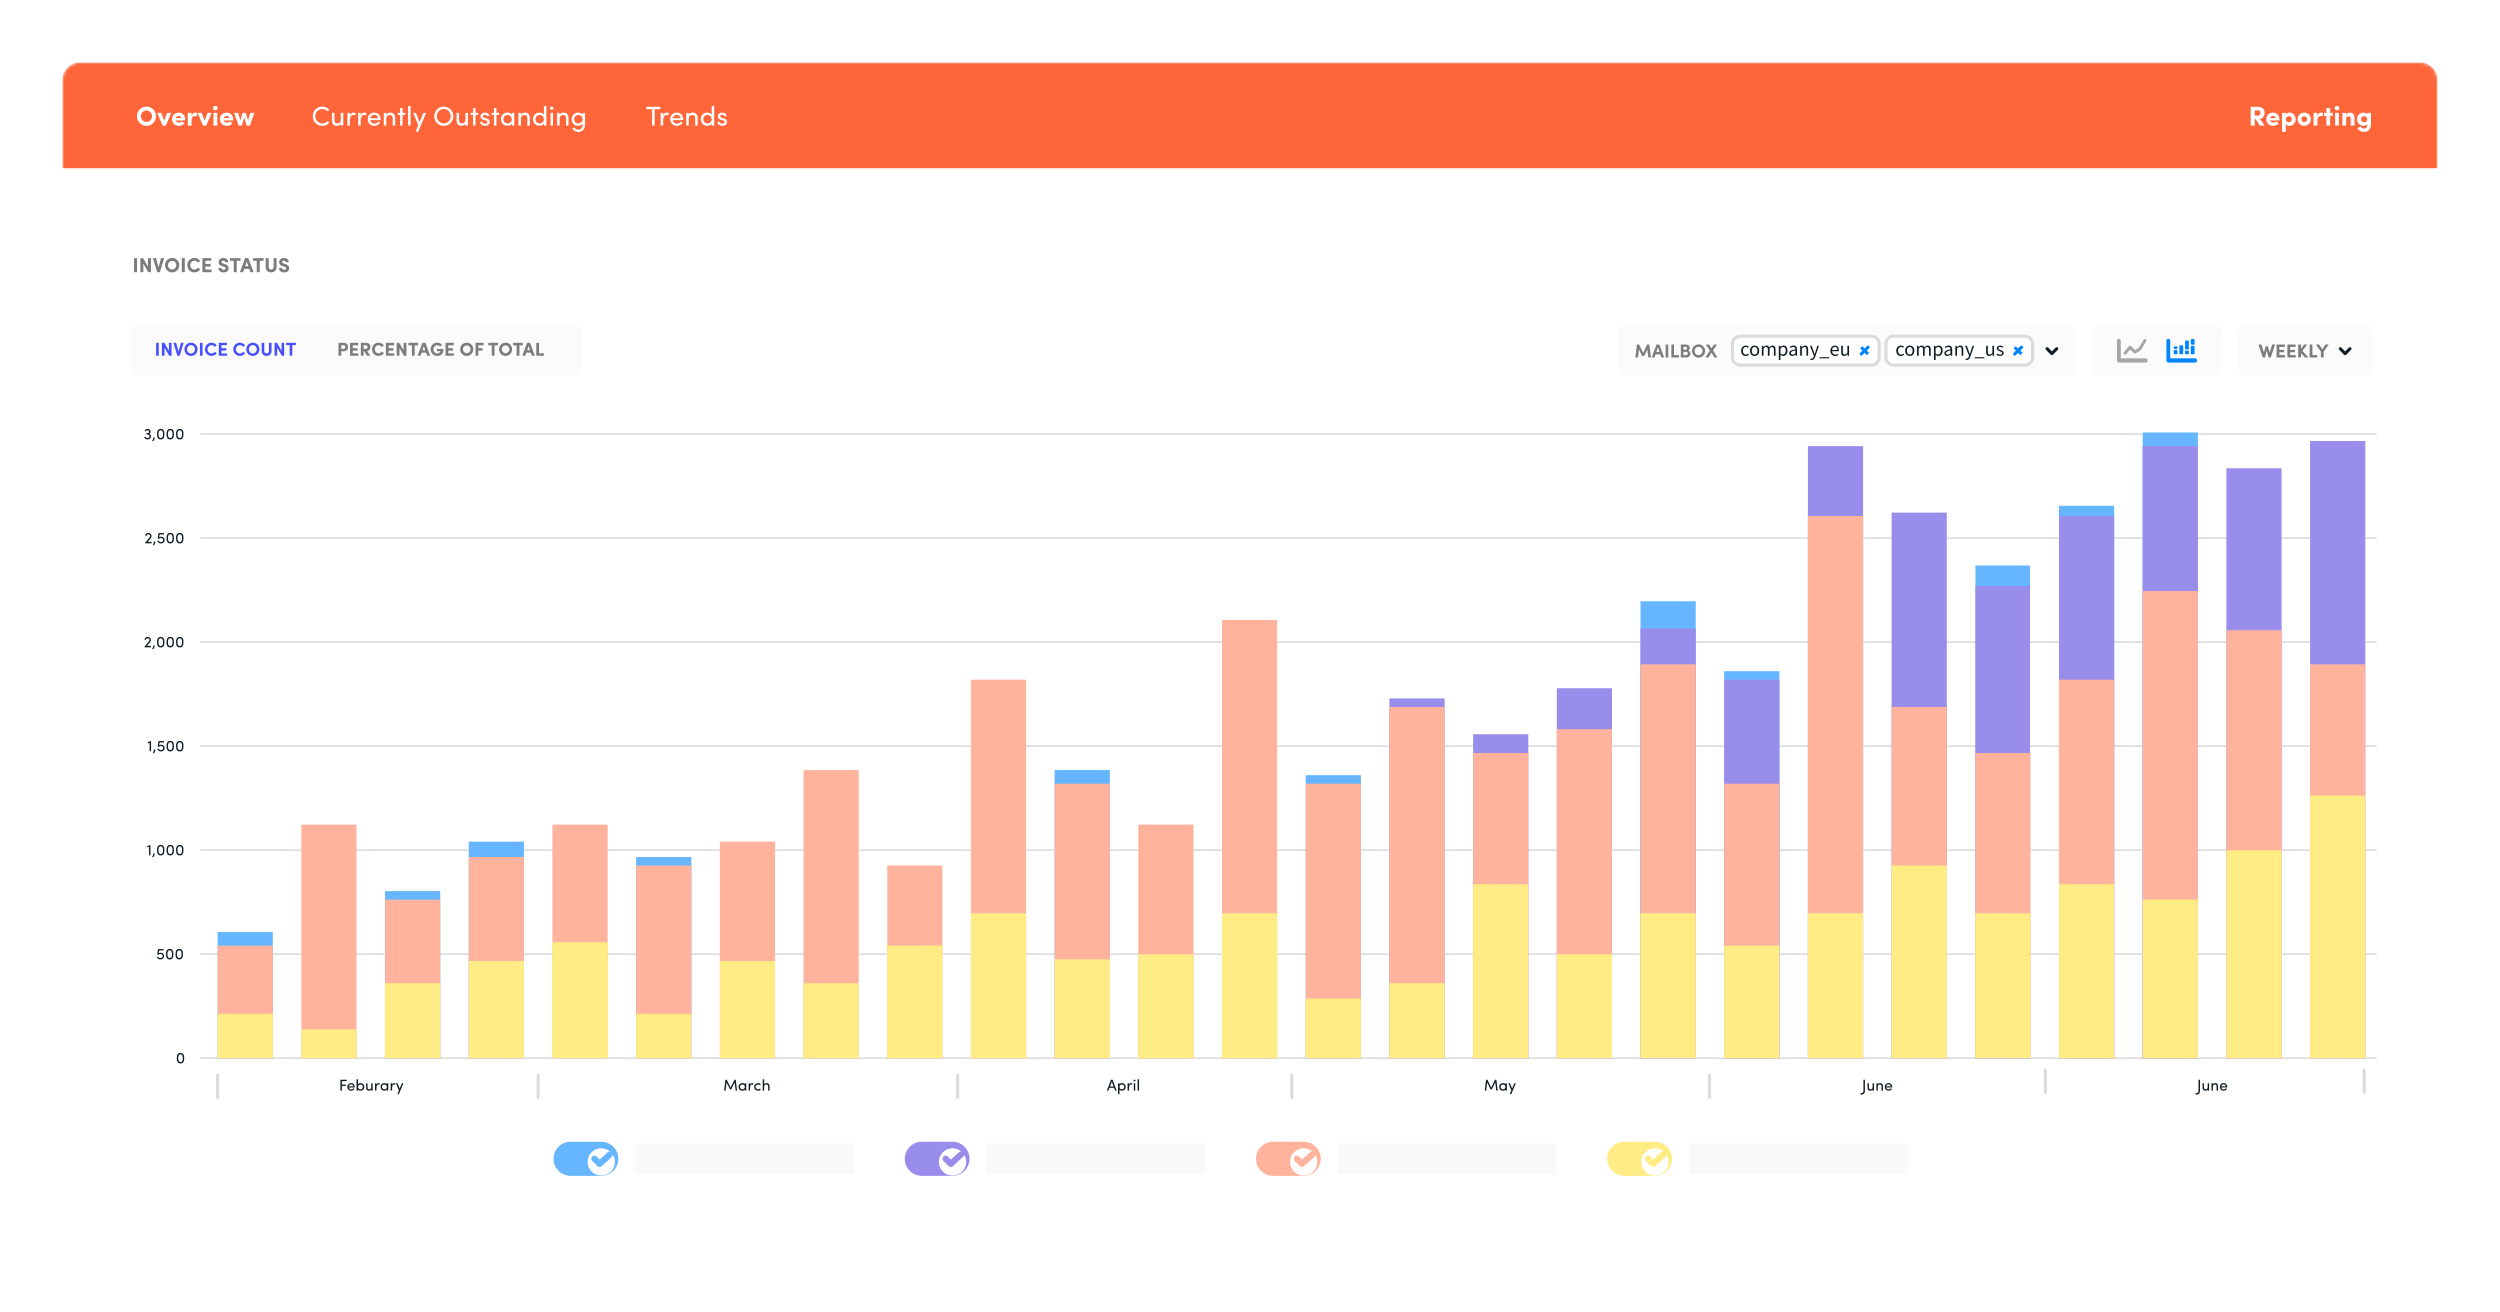 <svg width="800" height="420" viewBox="0 0 800 420" fill="none" xmlns="http://www.w3.org/2000/svg">
<g filter="url(#filter0_d)">
<path d="M774.544 8H25.456C22.443 8 20 10.511 20 13.609V381.572C20 384.67 22.443 387.182 25.456 387.182H774.544C777.557 387.182 780 384.67 780 381.572V13.609C780 10.511 777.557 8 774.544 8Z" fill="white"/>
<mask id="mask0" mask-type="alpha" maskUnits="userSpaceOnUse" x="20" y="8" width="760" height="380">
<path d="M774.544 8H25.456C22.443 8 20 10.443 20 13.456V381.726C20 384.739 22.443 387.182 25.456 387.182H774.544C777.557 387.182 780 384.739 780 381.726V13.456C780 10.443 777.557 8 774.544 8Z" fill="#111D26"/>
</mask>
<g mask="url(#mask0)">
<g filter="url(#filter1_d)">
<path d="M780 8H20V387.182H780V8Z" fill="white"/>
</g>
<path d="M20 13.456C20 10.443 22.443 8 25.456 8H774.544C777.556 8 780 10.443 780 13.456V41.826H20V13.456Z" fill="#FE663A"/>
<path d="M45.093 25.194C45.093 24.19 45.87 23.37 46.865 23.37C47.86 23.37 48.646 24.19 48.646 25.194C48.646 26.198 47.86 27.01 46.865 27.01C45.87 27.01 45.093 26.198 45.093 25.194ZM43.818 25.194C43.818 26.888 45.163 28.276 46.865 28.276C48.576 28.276 49.92 26.888 49.92 25.194C49.92 23.483 48.576 22.104 46.865 22.104C45.163 22.104 43.818 23.483 43.818 25.194ZM52.026 28.188C53.065 28.188 53.065 28.188 53.065 28.188L54.793 24.112H53.493L52.55 26.643L51.598 24.112H50.306L52.026 28.188ZM58.152 26.844C57.951 27.106 57.593 27.228 57.262 27.228C56.834 27.228 56.319 27.019 56.258 26.547H59.243C59.252 26.442 59.261 26.277 59.261 26.172C59.261 24.889 58.336 24.024 57.174 24.024C56.005 24.024 55.044 24.854 55.044 26.137C55.044 27.42 56.005 28.276 57.174 28.276C57.864 28.276 58.623 28.058 59.034 27.446L58.152 26.844ZM56.275 25.788C56.38 25.273 56.843 25.09 57.183 25.09C57.524 25.09 57.977 25.29 58.039 25.788H56.275ZM61.302 26.765C61.302 25.692 61.616 25.142 62.314 25.142C62.506 25.142 62.716 25.159 62.934 25.264L63.152 24.173C62.96 24.077 62.742 24.024 62.454 24.024C62.035 24.024 61.511 24.339 61.302 25.098V24.112H60.088V28.188H61.302V26.765ZM64.967 28.188C66.006 28.188 66.006 28.188 66.006 28.188L67.734 24.112H66.433L65.49 26.643L64.539 24.112H63.247L64.967 28.188ZM69.519 24.112H68.315V28.188H69.519V24.112ZM68.158 22.602C68.158 23.003 68.507 23.317 68.917 23.317C69.327 23.317 69.659 23.003 69.659 22.602C69.659 22.2 69.327 21.895 68.917 21.895C68.507 21.895 68.158 22.2 68.158 22.602ZM73.497 26.844C73.296 27.106 72.938 27.228 72.606 27.228C72.179 27.228 71.663 27.019 71.602 26.547H74.588C74.597 26.442 74.605 26.277 74.605 26.172C74.605 24.889 73.68 24.024 72.519 24.024C71.349 24.024 70.389 24.854 70.389 26.137C70.389 27.42 71.349 28.276 72.519 28.276C73.209 28.276 73.968 28.058 74.378 27.446L73.497 26.844ZM71.62 25.788C71.725 25.273 72.187 25.09 72.528 25.09C72.868 25.09 73.322 25.29 73.383 25.788H71.62ZM81.396 24.112H80.104L79.38 26.539L78.664 24.112H77.625L76.909 26.539L76.185 24.112H74.893L76.368 28.188H77.381L78.149 25.596L78.952 28.188H79.965L81.396 24.112Z" fill="white"/>
<path d="M104.797 26.722C104.395 27.193 103.802 27.49 103.13 27.49C101.873 27.49 100.895 26.469 100.895 25.194C100.895 23.92 101.873 22.89 103.13 22.89C103.793 22.89 104.369 23.186 104.779 23.632L105.39 23.125C104.858 22.497 104.055 22.104 103.13 22.104C101.427 22.104 100.083 23.483 100.083 25.194C100.083 26.896 101.427 28.276 103.13 28.276C104.064 28.276 104.875 27.874 105.408 27.237L104.797 26.722ZM109.062 26.312C109.062 27.184 108.486 27.499 107.91 27.499C107.351 27.499 107.02 27.097 107.02 26.416V24.112H106.225V26.469C106.216 27.612 106.775 28.276 107.796 28.276C108.242 28.276 108.818 28.066 109.062 27.577V28.188H109.857V24.112H109.062V26.312ZM111.973 26.704C111.973 25.622 112.305 24.784 113.091 24.784C113.257 24.784 113.475 24.819 113.693 24.924L113.815 24.182C113.702 24.103 113.396 24.024 113.108 24.024C112.576 24.024 112.183 24.313 111.973 25.028V24.112H111.179V28.188H111.973V26.704ZM115.418 26.704C115.418 25.622 115.749 24.784 116.535 24.784C116.701 24.784 116.919 24.819 117.137 24.924L117.26 24.182C117.146 24.103 116.841 24.024 116.553 24.024C116.02 24.024 115.627 24.313 115.418 25.028V24.112H114.623V28.188H115.418V26.704ZM118.489 25.831C118.585 25.151 119.109 24.74 119.781 24.74C120.436 24.74 120.924 25.151 121.02 25.831H118.489ZM121.806 26.137C121.806 24.845 120.942 24.024 119.781 24.024C118.62 24.024 117.694 24.845 117.694 26.137C117.694 27.429 118.62 28.276 119.781 28.276C120.566 28.276 121.308 27.909 121.658 27.193C121.439 27.106 121.186 27.019 120.977 26.931C120.75 27.333 120.296 27.56 119.807 27.56C119.117 27.56 118.585 27.132 118.489 26.451H121.797C121.806 26.364 121.806 26.233 121.806 26.137ZM123.61 25.989C123.61 25.124 124.186 24.801 124.762 24.801C125.321 24.801 125.661 25.203 125.661 25.884V28.188C125.783 28.188 126.325 28.188 126.455 28.188V25.831C126.455 24.688 125.897 24.024 124.884 24.024C124.439 24.024 123.854 24.234 123.61 24.723V24.112H122.815V28.188H123.61V25.989ZM128.834 24.112V22.575H128.04V24.112H127.307V24.784H128.04V28.188H128.834V24.784H129.698V24.112H128.834ZM130.599 21.895V28.188H131.393V21.895H130.599ZM133.821 30.17L136.353 24.112H135.506L134.284 27.062L133.062 24.112H132.215L133.848 28.066L132.992 30.17H133.821ZM138.973 25.194C138.973 26.896 140.3 28.276 142.011 28.276C143.73 28.276 145.066 26.896 145.066 25.194C145.066 23.483 143.73 22.104 142.011 22.104C140.3 22.104 138.973 23.483 138.973 25.194ZM139.785 25.194C139.785 23.92 140.754 22.89 142.011 22.89C143.276 22.89 144.245 23.92 144.245 25.194C144.245 26.469 143.276 27.49 142.011 27.49C140.754 27.49 139.785 26.469 139.785 25.194ZM148.941 26.312C148.941 27.184 148.365 27.499 147.789 27.499C147.23 27.499 146.899 27.097 146.899 26.416V24.112H146.104V26.469C146.095 27.612 146.654 28.276 147.675 28.276C148.121 28.276 148.697 28.066 148.941 27.577V28.188H149.736V24.112H148.941V26.312ZM152.158 24.112V22.575H151.364V24.112H150.63V24.784H151.364V28.188H152.158V24.784H153.022V24.112H152.158ZM154.848 26.39L155.406 26.521C155.703 26.591 155.956 26.739 155.948 27.036C155.939 27.333 155.694 27.542 155.328 27.569C155.066 27.586 154.856 27.534 154.682 27.429C154.49 27.333 154.376 27.141 154.35 26.966H153.626C153.652 27.804 154.411 28.276 155.145 28.276C155.991 28.276 156.725 27.813 156.725 27.054C156.725 26.591 156.515 26.076 155.668 25.866L155.066 25.718C154.856 25.657 154.664 25.57 154.586 25.404C154.542 25.308 154.542 25.212 154.577 25.081C154.638 24.863 154.891 24.714 155.188 24.714C155.502 24.714 155.782 24.871 155.825 25.177H156.585C156.515 24.348 155.86 24.024 155.171 24.024C154.446 24.024 153.818 24.47 153.757 25.063C153.687 25.814 154.106 26.189 154.848 26.39ZM158.858 24.112V22.575H158.064V24.112H157.331V24.784H158.064V28.188H158.858V24.784H159.723V24.112H158.858ZM163.793 28.188H164.579V24.112H163.793V24.723C163.523 24.26 162.929 24.024 162.362 24.024C161.244 24.024 160.293 24.845 160.293 26.146C160.293 27.438 161.244 28.276 162.362 28.276C162.929 28.276 163.523 28.023 163.793 27.56V28.188ZM163.784 26.137C163.784 27.001 163.156 27.499 162.431 27.499C161.698 27.499 161.105 26.94 161.105 26.137C161.105 25.325 161.698 24.801 162.431 24.801C163.086 24.801 163.784 25.264 163.784 26.137ZM166.703 25.989C166.703 25.124 167.279 24.801 167.855 24.801C168.414 24.801 168.754 25.203 168.754 25.884V28.188C168.876 28.188 169.418 28.188 169.549 28.188V25.831C169.549 24.688 168.99 24.024 167.977 24.024C167.532 24.024 166.947 24.234 166.703 24.723V24.112H165.908V28.188H166.703V25.989ZM174.048 28.188H174.842V21.895H174.048V24.723C173.777 24.26 173.21 24.024 172.608 24.024C171.49 24.024 170.556 24.845 170.556 26.146C170.556 27.438 171.499 28.276 172.616 28.276C173.184 28.276 173.777 28.023 174.048 27.56V28.188ZM174.039 26.137C174.039 27.001 173.402 27.499 172.686 27.499C171.953 27.499 171.368 26.94 171.368 26.137C171.368 25.325 171.953 24.801 172.686 24.801C173.341 24.801 174.039 25.264 174.039 26.137ZM176.958 28.188H176.172V24.112H176.958V28.188ZM176.015 22.61C176.015 22.907 176.268 23.125 176.565 23.125C176.87 23.125 177.115 22.907 177.115 22.61C177.115 22.314 176.87 22.095 176.565 22.095C176.268 22.095 176.015 22.314 176.015 22.61ZM179.08 25.989C179.08 25.124 179.657 24.801 180.233 24.801C180.791 24.801 181.132 25.203 181.132 25.884V28.188C181.254 28.188 181.795 28.188 181.926 28.188V25.831C181.926 24.688 181.368 24.024 180.355 24.024C179.91 24.024 179.325 24.234 179.08 24.723V24.112H178.286V28.188H179.08V25.989ZM183.816 28.773C183.711 28.826 183.257 29.079 183.153 29.122C183.546 29.838 184.244 30.222 184.995 30.222C186.339 30.222 187.221 29.489 187.221 27.569V24.112H186.435V24.749C186.164 24.278 185.571 24.024 185.003 24.024C183.886 24.024 182.934 24.863 182.934 26.163C182.934 27.455 183.886 28.276 185.003 28.276C185.571 28.276 186.191 28.005 186.435 27.525C186.435 27.56 186.444 27.586 186.444 27.621C186.444 28.974 185.876 29.472 184.995 29.472C184.541 29.472 184.061 29.227 183.816 28.773ZM186.426 26.154C186.426 27.019 185.728 27.499 185.073 27.499C184.34 27.499 183.746 26.984 183.746 26.154C183.746 25.36 184.34 24.801 185.073 24.801C185.798 24.801 186.426 25.282 186.426 26.154Z" fill="white"/>
<path d="M206.835 22.174V22.942H208.659V28.188H209.48V22.942H211.304V22.174H206.835ZM212.208 26.704C212.208 25.622 212.54 24.784 213.326 24.784C213.492 24.784 213.71 24.819 213.928 24.924L214.05 24.182C213.937 24.103 213.631 24.024 213.343 24.024C212.811 24.024 212.418 24.313 212.208 25.028V24.112H211.414V28.188H212.208V26.704ZM215.28 25.831C215.376 25.151 215.899 24.74 216.571 24.74C217.226 24.74 217.715 25.151 217.811 25.831H215.28ZM218.597 26.137C218.597 24.845 217.732 24.024 216.571 24.024C215.41 24.024 214.485 24.845 214.485 26.137C214.485 27.429 215.41 28.276 216.571 28.276C217.357 28.276 218.099 27.909 218.448 27.193C218.23 27.106 217.977 27.019 217.767 26.931C217.54 27.333 217.087 27.56 216.598 27.56C215.908 27.56 215.376 27.132 215.28 26.451H218.588C218.597 26.364 218.597 26.233 218.597 26.137ZM220.401 25.989C220.401 25.124 220.977 24.801 221.553 24.801C222.112 24.801 222.452 25.203 222.452 25.884V28.188C222.575 28.188 223.116 28.188 223.247 28.188V25.831C223.247 24.688 222.688 24.024 221.675 24.024C221.23 24.024 220.645 24.234 220.401 24.723V24.112H219.607V28.188H220.401V25.989ZM227.746 28.188H228.541V21.895H227.746V24.723C227.476 24.26 226.908 24.024 226.306 24.024C225.188 24.024 224.254 24.845 224.254 26.146C224.254 27.438 225.197 28.276 226.315 28.276C226.882 28.276 227.476 28.023 227.746 27.56V28.188ZM227.737 26.137C227.737 27.001 227.1 27.499 226.384 27.499C225.651 27.499 225.066 26.94 225.066 26.137C225.066 25.325 225.651 24.801 226.384 24.801C227.039 24.801 227.737 25.264 227.737 26.137ZM230.795 26.39L231.354 26.521C231.651 26.591 231.904 26.739 231.895 27.036C231.887 27.333 231.642 27.542 231.276 27.569C231.014 27.586 230.804 27.534 230.63 27.429C230.438 27.333 230.324 27.141 230.298 26.966H229.573C229.599 27.804 230.359 28.276 231.092 28.276C231.939 28.276 232.672 27.813 232.672 27.054C232.672 26.591 232.463 26.076 231.616 25.866L231.014 25.718C230.804 25.657 230.612 25.57 230.534 25.404C230.49 25.308 230.49 25.212 230.525 25.081C230.586 24.863 230.839 24.714 231.136 24.714C231.45 24.714 231.729 24.871 231.773 25.177H232.533C232.463 24.348 231.808 24.024 231.118 24.024C230.394 24.024 229.765 24.47 229.704 25.063C229.634 25.814 230.053 26.189 230.795 26.39Z" fill="white"/>
<path d="M722.626 23.3C723.106 23.3 723.346 23.771 723.346 24.147C723.346 24.54 723.084 24.994 722.588 24.994H721.508V23.3H722.626ZM723.183 26.058C724.214 25.84 724.683 25.002 724.683 24.147C724.683 23.16 724.045 22.174 722.686 22.174H720.226V28.188H721.508V26.111H721.797L723.139 28.188H724.678L723.183 26.058ZM728.311 26.844C728.109 27.106 727.749 27.228 727.416 27.228C726.991 27.228 726.478 27.019 726.413 26.547H729.402C729.408 26.442 729.419 26.277 729.419 26.172C729.419 24.889 728.491 24.024 727.329 24.024C726.162 24.024 725.201 24.854 725.201 26.137C725.201 27.42 726.162 28.276 727.329 28.276C728.022 28.276 728.78 28.058 729.19 27.446L728.311 26.844ZM726.434 25.788C726.538 25.273 727.002 25.09 727.34 25.09C727.678 25.09 728.137 25.29 728.197 25.788H726.434ZM731.476 26.163C731.476 25.578 731.912 25.177 732.419 25.177C732.932 25.177 733.363 25.561 733.363 26.163C733.363 26.748 732.932 27.132 732.419 27.132C731.923 27.132 731.476 26.774 731.476 26.163ZM730.248 24.112V30.187H731.448V27.691C731.65 28.066 732.141 28.276 732.649 28.276C733.696 28.276 734.618 27.446 734.618 26.137C734.618 24.854 733.696 24.024 732.649 24.024C732.141 24.024 731.65 24.243 731.448 24.618V24.112H730.248ZM737.362 27.071C736.866 27.071 736.446 26.704 736.446 26.137C736.446 25.587 736.866 25.212 737.362 25.212C737.87 25.212 738.29 25.587 738.29 26.137C738.29 26.704 737.87 27.071 737.362 27.071ZM737.362 28.258C738.519 28.258 739.485 27.42 739.485 26.137C739.485 24.854 738.519 24.024 737.362 24.024C736.211 24.024 735.251 24.854 735.251 26.137C735.251 27.42 736.211 28.258 737.362 28.258ZM741.569 26.765C741.569 25.692 741.885 25.142 742.584 25.142C742.775 25.142 742.982 25.159 743.2 25.264L743.418 24.173C743.227 24.077 743.009 24.024 742.72 24.024C742.3 24.024 741.776 24.339 741.569 25.098V24.112H740.358V28.188H741.569V26.765ZM745.634 24.112V22.549H744.433V24.112H743.691V25.072H744.433V28.188H745.634V25.072H746.49V24.112H745.634ZM748.438 24.112H747.238V28.188H748.438V24.112ZM747.079 22.602C747.079 23.003 747.429 23.317 747.838 23.317C748.247 23.317 748.58 23.003 748.58 22.602C748.58 22.2 748.247 21.895 747.838 21.895C747.429 21.895 747.079 22.2 747.079 22.602ZM750.767 26.032C750.767 25.413 751.089 25.203 751.52 25.203C751.93 25.203 752.224 25.474 752.224 26.015V28.188C752.415 28.188 753.239 28.188 753.441 28.188V25.753C753.441 24.592 752.862 24.024 751.946 24.024C751.466 24.024 750.986 24.295 750.767 24.705V24.112H749.556V28.188H750.767V26.032ZM757.5 26.137C757.5 26.731 757.014 27.132 756.512 27.132C756 27.132 755.536 26.748 755.536 26.137C755.536 25.561 756 25.177 756.512 25.177C757.02 25.177 757.5 25.526 757.5 26.137ZM755.372 28.477C755.067 28.625 754.701 28.808 754.396 28.957C754.734 29.716 755.503 30.222 756.403 30.222C757.849 30.222 758.706 29.376 758.706 27.621V24.112H757.527V24.618C757.325 24.243 756.813 24.024 756.305 24.024C755.258 24.024 754.27 24.854 754.27 26.163C754.27 27.446 755.258 28.276 756.305 28.276C756.813 28.276 757.336 28.058 757.527 27.682C757.582 28.494 757.325 29.131 756.403 29.131C755.989 29.131 755.509 28.852 755.372 28.477Z" fill="white"/>
<g filter="url(#filter2_d)">
<path d="M765.27 54.375H34.731C32.622 54.375 30.912 56.085 30.912 58.194V372.997C30.912 375.106 32.622 376.816 34.731 376.816H765.27C767.379 376.816 769.089 375.106 769.089 372.997V58.194C769.089 56.085 767.379 54.375 765.27 54.375Z" fill="white"/>
</g>
<path d="M192.405 353.355H182.585C179.572 353.355 177.129 355.798 177.129 358.811C177.129 361.825 179.572 364.267 182.585 364.267H192.405C195.418 364.267 197.861 361.825 197.861 358.811C197.861 355.798 195.418 353.355 192.405 353.355Z" fill="#66B6FF"/>
<g filter="url(#filter3_d)">
<path d="M192.405 363.179C194.815 363.179 196.769 361.224 196.769 358.814C196.769 356.403 194.815 354.449 192.405 354.449C189.994 354.449 188.04 356.403 188.04 358.814C188.04 361.224 189.994 363.179 192.405 363.179Z" fill="white"/>
</g>
<path d="M190.223 358.809L191.859 360.446L195.133 357.445" stroke="#66B6FF" stroke-width="2" stroke-linecap="round" stroke-linejoin="round"/>
<path d="M304.795 353.355H294.974C291.961 353.355 289.519 355.798 289.519 358.811C289.519 361.825 291.961 364.267 294.974 364.267H304.795C307.808 364.267 310.251 361.825 310.251 358.811C310.251 355.798 307.808 353.355 304.795 353.355Z" fill="#998DEB"/>
<g filter="url(#filter4_d)">
<path d="M304.795 363.179C307.206 363.179 309.16 361.224 309.16 358.814C309.16 356.403 307.206 354.449 304.795 354.449C302.385 354.449 300.431 356.403 300.431 358.814C300.431 361.224 302.385 363.179 304.795 363.179Z" fill="white"/>
</g>
<path d="M302.613 358.809L304.25 360.446L307.524 357.445" stroke="#998DEB" stroke-width="2" stroke-linecap="round" stroke-linejoin="round"/>
<path d="M417.186 353.355H407.365C404.352 353.355 401.909 355.798 401.909 358.811C401.909 361.825 404.352 364.267 407.365 364.267H417.186C420.199 364.267 422.641 361.825 422.641 358.811C422.641 355.798 420.199 353.355 417.186 353.355Z" fill="#FFB39D"/>
<g filter="url(#filter5_d)">
<path d="M417.186 363.179C419.597 363.179 421.551 361.224 421.551 358.814C421.551 356.403 419.597 354.449 417.186 354.449C414.775 354.449 412.821 356.403 412.821 358.814C412.821 361.224 414.775 363.179 417.186 363.179Z" fill="white"/>
</g>
<path d="M415.004 358.809L416.641 360.446L419.914 357.445" stroke="#FFB39D" stroke-width="2" stroke-linecap="round" stroke-linejoin="round"/>
<path d="M529.576 353.355H519.756C516.742 353.355 514.3 355.798 514.3 358.811C514.3 361.825 516.742 364.267 519.756 364.267H529.576C532.589 364.267 535.032 361.825 535.032 358.811C535.032 355.798 532.589 353.355 529.576 353.355Z" fill="#FFEC85"/>
<g filter="url(#filter6_d)">
<path d="M529.577 363.179C531.987 363.179 533.941 361.224 533.941 358.814C533.941 356.403 531.987 354.449 529.577 354.449C527.166 354.449 525.212 356.403 525.212 358.814C525.212 361.224 527.166 363.179 529.577 363.179Z" fill="white"/>
</g>
<path d="M527.395 358.809L529.031 360.446L532.305 357.445" stroke="#FFEC85" stroke-width="2" stroke-linecap="round" stroke-linejoin="round"/>
<path d="M69.648 339.171V332.078" stroke="#DBDBDB" stroke-linecap="round"/>
<path d="M306.433 339.171V332.078" stroke="#DBDBDB" stroke-linecap="round"/>
<path d="M413.367 339.171V332.078" stroke="#DBDBDB" stroke-linecap="round"/>
<path d="M547.035 339.171C547.035 336.401 547.035 334.848 547.035 332.078" stroke="#DBDBDB" stroke-linecap="round"/>
<path d="M654.516 337.534C654.516 334.764 654.516 333.211 654.516 330.441" stroke="#DBDBDB" stroke-linecap="round"/>
<path d="M756.54 337.534C756.54 334.764 756.54 333.211 756.54 330.441" stroke="#DBDBDB" stroke-linecap="round"/>
<path d="M172.218 339.171V332.078" stroke="#DBDBDB" stroke-linecap="round"/>
<path d="M64.192 160.219H760.359" stroke="#DBDBDB" stroke-width="0.5" stroke-linecap="round"/>
<path d="M46.472 161.655V161.856H48.499V161.403H47.247C47.704 160.865 47.714 160.845 48.137 160.352C48.348 160.111 48.494 159.819 48.494 159.502C48.494 158.924 48.036 158.531 47.463 158.531C46.95 158.531 46.517 158.863 46.432 159.396L46.869 159.502C46.915 159.175 47.166 158.984 47.463 158.984C47.785 158.984 48.046 159.185 48.046 159.502C48.046 159.688 47.951 159.869 47.805 160.04L46.472 161.655ZM49.23 162.49C49.447 162.314 49.688 161.901 49.733 161.278H49.25C49.26 161.756 49.105 162.112 48.908 162.384L49.23 162.49ZM50.356 161.157C50.557 161.614 50.99 161.906 51.448 161.906C52.182 161.906 52.68 161.474 52.68 160.8C52.68 160.116 52.167 159.748 51.558 159.748C51.362 159.748 51.091 159.829 50.94 159.939L51.121 159.009H52.499V158.577H50.748L50.462 160.211L50.743 160.442C51.086 160.236 51.272 160.171 51.558 160.171C51.921 160.171 52.237 160.377 52.237 160.8C52.237 161.167 52.001 161.469 51.448 161.469C51.136 161.469 50.869 161.267 50.743 160.945L50.356 161.157ZM53.286 160.221C53.286 161.147 53.533 161.901 54.478 161.901C55.429 161.901 55.665 161.147 55.665 160.221C55.665 159.286 55.429 158.531 54.478 158.531C53.533 158.531 53.286 159.286 53.286 160.221ZM53.739 160.221C53.739 159.537 53.885 158.984 54.478 158.984C55.072 158.984 55.218 159.537 55.218 160.221C55.218 160.9 55.072 161.453 54.478 161.453C53.885 161.453 53.739 160.9 53.739 160.221ZM56.332 160.221C56.332 161.147 56.578 161.901 57.524 161.901C58.475 161.901 58.711 161.147 58.711 160.221C58.711 159.286 58.475 158.531 57.524 158.531C56.578 158.531 56.332 159.286 56.332 160.221ZM56.785 160.221C56.785 159.537 56.93 158.984 57.524 158.984C58.117 158.984 58.263 159.537 58.263 160.221C58.263 160.9 58.117 161.453 57.524 161.453C56.93 161.453 56.785 160.9 56.785 160.221Z" fill="#111D26"/>
<path d="M64.192 193.5H760.359" stroke="#DBDBDB" stroke-width="0.5" stroke-linecap="round"/>
<path d="M46.266 194.936V195.137H48.293V194.684H47.041C47.498 194.147 47.508 194.126 47.931 193.633C48.142 193.392 48.288 193.1 48.288 192.783C48.288 192.205 47.83 191.812 47.257 191.812C46.744 191.812 46.311 192.144 46.226 192.677L46.663 192.783C46.709 192.456 46.96 192.265 47.257 192.265C47.579 192.265 47.84 192.466 47.84 192.783C47.84 192.969 47.745 193.15 47.599 193.322L46.266 194.936ZM49.024 195.771C49.24 195.595 49.482 195.183 49.527 194.559H49.044C49.054 195.037 48.898 195.394 48.702 195.665L49.024 195.771ZM50.241 193.502C50.241 194.428 50.487 195.183 51.433 195.183C52.383 195.183 52.62 194.428 52.62 193.502C52.62 192.567 52.383 191.812 51.433 191.812C50.487 191.812 50.241 192.567 50.241 193.502ZM50.693 193.502C50.693 192.819 50.839 192.265 51.433 192.265C52.026 192.265 52.172 192.819 52.172 193.502C52.172 194.181 52.026 194.735 51.433 194.735C50.839 194.735 50.693 194.181 50.693 193.502ZM53.286 193.502C53.286 194.428 53.533 195.183 54.478 195.183C55.429 195.183 55.666 194.428 55.666 193.502C55.666 192.567 55.429 191.812 54.478 191.812C53.533 191.812 53.286 192.567 53.286 193.502ZM53.739 193.502C53.739 192.819 53.885 192.265 54.478 192.265C55.072 192.265 55.218 192.819 55.218 193.502C55.218 194.181 55.072 194.735 54.478 194.735C53.885 194.735 53.739 194.181 53.739 193.502ZM56.332 193.502C56.332 194.428 56.578 195.183 57.524 195.183C58.475 195.183 58.711 194.428 58.711 193.502C58.711 192.567 58.475 191.812 57.524 191.812C56.578 191.812 56.332 192.567 56.332 193.502ZM56.785 193.502C56.785 192.819 56.931 192.265 57.524 192.265C58.118 192.265 58.264 192.819 58.264 193.502C58.264 194.181 58.118 194.735 57.524 194.735C56.931 194.735 56.785 194.181 56.785 193.502Z" fill="#111D26"/>
<path d="M64.192 226.781H760.359" stroke="#DBDBDB" stroke-width="0.5" stroke-linecap="round"/>
<path d="M47.888 228.415H48.34V225.1L47.355 225.457V225.89L47.888 225.703V228.415ZM49.231 229.049C49.447 228.872 49.688 228.46 49.734 227.836H49.251C49.261 228.314 49.105 228.671 48.909 228.943L49.231 229.049ZM50.357 227.715C50.558 228.173 50.99 228.465 51.448 228.465C52.183 228.465 52.681 228.032 52.681 227.358C52.681 226.674 52.168 226.307 51.559 226.307C51.363 226.307 51.091 226.387 50.94 226.498L51.121 225.567H52.5V225.135H50.749L50.462 226.77L50.744 227.001C51.086 226.795 51.272 226.729 51.559 226.729C51.921 226.729 52.238 226.936 52.238 227.358C52.238 227.726 52.002 228.027 51.448 228.027C51.136 228.027 50.87 227.826 50.744 227.504L50.357 227.715ZM53.287 226.78C53.287 227.705 53.533 228.46 54.479 228.46C55.429 228.46 55.666 227.705 55.666 226.78C55.666 225.844 55.429 225.09 54.479 225.09C53.533 225.09 53.287 225.844 53.287 226.78ZM53.739 226.78C53.739 226.096 53.885 225.542 54.479 225.542C55.072 225.542 55.218 226.096 55.218 226.78C55.218 227.459 55.072 228.012 54.479 228.012C53.885 228.012 53.739 227.459 53.739 226.78ZM56.332 226.78C56.332 227.705 56.579 228.46 57.525 228.46C58.475 228.46 58.712 227.705 58.712 226.78C58.712 225.844 58.475 225.09 57.525 225.09C56.579 225.09 56.332 225.844 56.332 226.78ZM56.785 226.78C56.785 226.096 56.931 225.542 57.525 225.542C58.118 225.542 58.264 226.096 58.264 226.78C58.264 227.459 58.118 228.012 57.525 228.012C56.931 228.012 56.785 227.459 56.785 226.78Z" fill="#111D26"/>
<path d="M64.192 260.059H760.359" stroke="#DBDBDB" stroke-width="0.5" stroke-linecap="round"/>
<path d="M47.681 261.696H48.133V258.381L47.148 258.738V259.171L47.681 258.984V261.696ZM49.024 262.33C49.24 262.154 49.481 261.741 49.527 261.118H49.044C49.054 261.595 48.898 261.952 48.702 262.224L49.024 262.33ZM50.24 260.061C50.24 260.987 50.487 261.741 51.432 261.741C52.383 261.741 52.62 260.987 52.62 260.061C52.62 259.126 52.383 258.371 51.432 258.371C50.487 258.371 50.24 259.126 50.24 260.061ZM50.693 260.061C50.693 259.377 50.839 258.823 51.432 258.823C52.026 258.823 52.172 259.377 52.172 260.061C52.172 260.74 52.026 261.293 51.432 261.293C50.839 261.293 50.693 260.74 50.693 260.061ZM53.286 260.061C53.286 260.987 53.532 261.741 54.478 261.741C55.429 261.741 55.665 260.987 55.665 260.061C55.665 259.126 55.429 258.371 54.478 258.371C53.532 258.371 53.286 259.126 53.286 260.061ZM53.739 260.061C53.739 259.377 53.885 258.823 54.478 258.823C55.072 258.823 55.218 259.377 55.218 260.061C55.218 260.74 55.072 261.293 54.478 261.293C53.885 261.293 53.739 260.74 53.739 260.061ZM56.332 260.061C56.332 260.987 56.578 261.741 57.524 261.741C58.474 261.741 58.711 260.987 58.711 260.061C58.711 259.126 58.474 258.371 57.524 258.371C56.578 258.371 56.332 259.126 56.332 260.061ZM56.784 260.061C56.784 259.377 56.93 258.823 57.524 258.823C58.117 258.823 58.263 259.377 58.263 260.061C58.263 260.74 58.117 261.293 57.524 261.293C56.93 261.293 56.784 260.74 56.784 260.061Z" fill="#111D26"/>
<path d="M64.192 293.34H760.359" stroke="#DBDBDB" stroke-width="0.5" stroke-linecap="round"/>
<path d="M50.185 294.278C50.387 294.735 50.819 295.027 51.277 295.027C52.011 295.027 52.51 294.595 52.51 293.921C52.51 293.237 51.996 292.87 51.388 292.87C51.192 292.87 50.92 292.95 50.769 293.06L50.95 292.13H52.328V291.698H50.578L50.291 293.332L50.573 293.564C50.915 293.357 51.101 293.292 51.388 293.292C51.75 293.292 52.067 293.498 52.067 293.921C52.067 294.288 51.83 294.59 51.277 294.59C50.965 294.59 50.699 294.388 50.573 294.067L50.185 294.278ZM53.115 293.342C53.115 294.268 53.362 295.022 54.308 295.022C55.258 295.022 55.495 294.268 55.495 293.342C55.495 292.407 55.258 291.652 54.308 291.652C53.362 291.652 53.115 292.407 53.115 293.342ZM53.568 293.342C53.568 292.658 53.714 292.105 54.308 292.105C54.901 292.105 55.047 292.658 55.047 293.342C55.047 294.021 54.901 294.575 54.308 294.575C53.714 294.575 53.568 294.021 53.568 293.342ZM56.161 293.342C56.161 294.268 56.408 295.022 57.353 295.022C58.304 295.022 58.541 294.268 58.541 293.342C58.541 292.407 58.304 291.652 57.353 291.652C56.408 291.652 56.161 292.407 56.161 293.342ZM56.614 293.342C56.614 292.658 56.76 292.105 57.353 292.105C57.947 292.105 58.093 292.658 58.093 293.342C58.093 294.021 57.947 294.575 57.353 294.575C56.76 294.575 56.614 294.021 56.614 293.342Z" fill="#111D26"/>
<path d="M64.192 326.621H760.359" stroke="#DBDBDB" stroke-width="0.5" stroke-linecap="round"/>
<path d="M56.568 326.623C56.568 327.549 56.815 328.304 57.761 328.304C58.711 328.304 58.948 327.549 58.948 326.623C58.948 325.688 58.711 324.934 57.761 324.934C56.815 324.934 56.568 325.688 56.568 326.623ZM57.021 326.623C57.021 325.94 57.167 325.386 57.761 325.386C58.354 325.386 58.5 325.94 58.5 326.623C58.5 327.303 58.354 327.856 57.761 327.856C57.167 327.856 57.021 327.303 57.021 326.623Z" fill="#111D26"/>
<path d="M64.192 126.938H760.359" stroke="#DBDBDB" stroke-width="0.5" stroke-linecap="round"/>
<path d="M46.67 125.994C46.806 125.793 46.992 125.677 47.243 125.697C47.404 125.708 47.555 125.783 47.626 125.889C47.701 125.994 47.701 126.115 47.681 126.225C47.641 126.436 47.465 126.608 47.228 126.603H46.856V127.04H47.228C47.575 127.04 47.872 127.312 47.862 127.629C47.847 127.951 47.51 128.187 47.148 128.167H47.153C46.886 128.147 46.64 127.941 46.539 127.714L46.142 127.931C46.313 128.308 46.685 128.584 47.117 128.615C47.726 128.66 48.269 128.248 48.32 127.689C48.35 127.337 48.134 126.93 47.802 126.804C47.978 126.703 48.103 126.537 48.159 126.356C48.179 126.286 48.189 126.22 48.189 126.155C48.204 125.692 47.822 125.275 47.283 125.244C46.876 125.219 46.514 125.416 46.333 125.727L46.67 125.994ZM49.025 129.209C49.241 129.032 49.483 128.62 49.528 127.996H49.045C49.055 128.474 48.899 128.831 48.703 129.103L49.025 129.209ZM50.241 126.939C50.241 127.865 50.488 128.62 51.433 128.62C52.384 128.62 52.62 127.865 52.62 126.939C52.62 126.004 52.384 125.25 51.433 125.25C50.488 125.25 50.241 126.004 50.241 126.939ZM50.694 126.939C50.694 126.256 50.84 125.702 51.433 125.702C52.027 125.702 52.173 126.256 52.173 126.939C52.173 127.619 52.027 128.172 51.433 128.172C50.84 128.172 50.694 127.619 50.694 126.939ZM53.287 126.939C53.287 127.865 53.533 128.62 54.479 128.62C55.43 128.62 55.666 127.865 55.666 126.939C55.666 126.004 55.43 125.25 54.479 125.25C53.533 125.25 53.287 126.004 53.287 126.939ZM53.74 126.939C53.74 126.256 53.886 125.702 54.479 125.702C55.073 125.702 55.219 126.256 55.219 126.939C55.219 127.619 55.073 128.172 54.479 128.172C53.886 128.172 53.74 127.619 53.74 126.939ZM56.333 126.939C56.333 127.865 56.579 128.62 57.525 128.62C58.475 128.62 58.712 127.865 58.712 126.939C58.712 126.004 58.475 125.25 57.525 125.25C56.579 125.25 56.333 126.004 56.333 126.939ZM56.785 126.939C56.785 126.256 56.931 125.702 57.525 125.702C58.118 125.702 58.264 126.256 58.264 126.939C58.264 127.619 58.118 128.172 57.525 128.172C56.931 128.172 56.785 127.619 56.785 126.939Z" fill="#111D26"/>
<path d="M108.937 333.52V336.986H109.405V335.502H110.637V335.065H109.405V333.958H110.959V333.52H108.937ZM111.609 335.628C111.664 335.236 111.966 334.999 112.354 334.999C112.731 334.999 113.013 335.236 113.068 335.628H111.609ZM113.521 335.804C113.521 335.06 113.022 334.587 112.354 334.587C111.685 334.587 111.151 335.06 111.151 335.804C111.151 336.549 111.685 337.037 112.354 337.037C112.806 337.037 113.234 336.825 113.435 336.413C113.309 336.363 113.163 336.313 113.043 336.262C112.912 336.493 112.65 336.624 112.369 336.624C111.971 336.624 111.664 336.378 111.609 335.985H113.516C113.521 335.935 113.521 335.86 113.521 335.804ZM114.56 336.624C114.716 336.891 115.053 337.037 115.38 337.037C116.024 337.037 116.572 336.554 116.572 335.81C116.572 335.06 116.034 334.587 115.385 334.587C115.043 334.587 114.716 334.723 114.56 334.99V333.359H114.102V336.986H114.56V336.624ZM114.565 335.804C114.565 335.301 114.967 335.035 115.345 335.035C115.767 335.035 116.104 335.337 116.104 335.804C116.104 336.267 115.767 336.589 115.345 336.589C114.927 336.589 114.565 336.302 114.565 335.804ZM118.787 335.905C118.787 336.408 118.455 336.589 118.123 336.589C117.801 336.589 117.61 336.357 117.61 335.965V334.637H117.152V335.996C117.147 336.654 117.469 337.037 118.058 337.037C118.314 337.037 118.646 336.916 118.787 336.635V336.986H119.245V334.637H118.787V335.905ZM120.465 336.131C120.465 335.507 120.656 335.025 121.109 335.025C121.204 335.025 121.33 335.045 121.456 335.105L121.526 334.678C121.461 334.632 121.285 334.587 121.119 334.587C120.812 334.587 120.585 334.753 120.465 335.165V334.637H120.007V336.986H120.465V336.131ZM123.794 336.986H124.247V334.637H123.794V334.99C123.638 334.723 123.296 334.587 122.969 334.587C122.325 334.587 121.777 335.06 121.777 335.81C121.777 336.554 122.325 337.037 122.969 337.037C123.296 337.037 123.638 336.891 123.794 336.624V336.986ZM123.789 335.804C123.789 336.302 123.427 336.589 123.009 336.589C122.587 336.589 122.244 336.267 122.244 335.804C122.244 335.337 122.587 335.035 123.009 335.035C123.386 335.035 123.789 335.301 123.789 335.804ZM125.47 336.131C125.47 335.507 125.661 335.025 126.114 335.025C126.21 335.025 126.336 335.045 126.461 335.105L126.532 334.678C126.467 334.632 126.29 334.587 126.125 334.587C125.817 334.587 125.591 334.753 125.47 335.165V334.637H125.013V336.986H125.47V336.131ZM127.631 338.128L129.09 334.637H128.602L127.898 336.338L127.193 334.637H126.706L127.646 336.916L127.153 338.128H127.631Z" fill="#111D26"/>
<path d="M233.79 336.066L232.568 333.52H232.141L231.718 336.986H232.18L232.497 334.381L233.589 336.604H234.002L235.083 334.381L235.4 336.986H235.863L235.44 333.52H235.013L233.79 336.066ZM238.352 336.986H238.804V334.637H238.352V334.99C238.196 334.723 237.853 334.587 237.527 334.587C236.883 334.587 236.335 335.06 236.335 335.81C236.335 336.554 236.883 337.037 237.527 337.037C237.853 337.037 238.196 336.891 238.352 336.624V336.986ZM238.347 335.804C238.347 336.302 237.984 336.589 237.567 336.589C237.144 336.589 236.802 336.267 236.802 335.804C236.802 335.337 237.144 335.035 237.567 335.035C237.944 335.035 238.347 335.301 238.347 335.804ZM240.028 336.131C240.028 335.507 240.219 335.025 240.672 335.025C240.767 335.025 240.893 335.045 241.019 335.105L241.089 334.678C241.024 334.632 240.848 334.587 240.682 334.587C240.375 334.587 240.149 334.753 240.028 335.165V334.637H239.57V336.986H240.028V336.131ZM241.34 335.804C241.34 336.549 241.914 337.037 242.583 337.037C242.945 337.037 243.272 336.896 243.493 336.654L243.141 336.363C243 336.508 242.799 336.594 242.583 336.594C242.16 336.594 241.793 336.277 241.793 335.804C241.793 335.332 242.16 335.035 242.583 335.035C242.799 335.035 243 335.115 243.141 335.256L243.488 334.964C243.267 334.723 242.94 334.587 242.583 334.587C241.914 334.587 241.34 335.06 241.34 335.804ZM244.528 335.719C244.528 335.216 244.92 335.035 245.242 335.035C245.564 335.035 245.796 335.271 245.796 335.658V336.986C245.871 336.986 246.178 336.986 246.253 336.986V335.628C246.258 334.969 245.891 334.587 245.302 334.587C245.046 334.587 244.669 334.708 244.528 334.99V333.359H244.07V336.986H244.528V335.719Z" fill="#111D26"/>
<path d="M355.194 335.684L355.767 334.144L356.341 335.684H355.194ZM356.502 336.106L356.839 336.986H357.332L356.019 333.52H355.516L354.198 336.986H354.696L355.033 336.106H356.502ZM358.225 334.637H357.767V338.128H358.225V336.635C358.381 336.906 358.718 337.037 359.045 337.037C359.688 337.037 360.222 336.564 360.222 335.819C360.222 335.075 359.688 334.587 359.045 334.587C358.718 334.587 358.381 334.738 358.225 335.004V334.637ZM358.23 335.824C358.23 335.326 358.587 335.035 358.999 335.035C359.422 335.035 359.759 335.357 359.759 335.824C359.759 336.292 359.422 336.589 358.999 336.589C358.622 336.589 358.23 336.327 358.23 335.824ZM361.29 336.131C361.29 335.507 361.481 335.025 361.934 335.025C362.03 335.025 362.156 335.045 362.281 335.105L362.351 334.678C362.286 334.632 362.11 334.587 361.944 334.587C361.637 334.587 361.411 334.753 361.29 335.165V334.637H360.833V336.986H361.29V336.131ZM363.27 336.986H362.817V334.637H363.27V336.986ZM362.726 333.772C362.726 333.943 362.873 334.069 363.043 334.069C363.22 334.069 363.36 333.943 363.36 333.772C363.36 333.601 363.22 333.475 363.043 333.475C362.873 333.475 362.726 333.601 362.726 333.772ZM364.035 333.359V336.986H364.493V333.359H364.035Z" fill="#111D26"/>
<path d="M477.192 336.069L475.97 333.523H475.542L475.119 336.99H475.582L475.899 334.384L476.99 336.607H477.403L478.485 334.384L478.801 336.99H479.265L478.842 333.523H478.414L477.192 336.069ZM481.753 336.99H482.206V334.64H481.753V334.993C481.597 334.726 481.255 334.59 480.928 334.59C480.284 334.59 479.736 335.063 479.736 335.813C479.736 336.557 480.284 337.04 480.928 337.04C481.255 337.04 481.597 336.894 481.753 336.627V336.99ZM481.748 335.807C481.748 336.305 481.386 336.592 480.968 336.592C480.546 336.592 480.203 336.27 480.203 335.807C480.203 335.34 480.546 335.038 480.968 335.038C481.345 335.038 481.748 335.304 481.748 335.807ZM483.606 338.131L485.065 334.64H484.576L483.873 336.341L483.168 334.64H482.68L483.621 336.919L483.128 338.131H483.606Z" fill="#111D26"/>
<path d="M595.325 338.197C595.445 338.222 595.609 338.252 595.702 338.252C596.482 338.252 596.771 337.734 596.771 337.125V333.523H596.302V337.125C596.302 337.488 596.144 337.794 595.702 337.794C595.663 337.794 595.445 337.78 595.374 337.754L595.325 338.197ZM599.232 335.908C599.232 336.411 598.899 336.592 598.566 336.592C598.244 336.592 598.053 336.36 598.053 335.968V334.64H597.595V335.999C597.589 336.657 597.911 337.04 598.5 337.04C598.757 337.04 599.09 336.919 599.232 336.638V336.99H599.69V334.64H599.232V335.908ZM600.907 335.722C600.907 335.224 601.239 335.038 601.572 335.038C601.894 335.038 602.09 335.269 602.09 335.662V336.99C602.161 336.99 602.472 336.99 602.549 336.99V335.632C602.549 334.973 602.227 334.59 601.643 334.59C601.387 334.59 601.048 334.711 600.907 334.993V334.64H600.454V336.99H600.907V335.722ZM603.585 335.632C603.645 335.239 603.945 335.003 604.333 335.003C604.709 335.003 604.993 335.239 605.047 335.632H603.585ZM605.5 335.807C605.5 335.063 604.998 334.59 604.333 334.59C603.662 334.59 603.127 335.063 603.127 335.807C603.127 336.552 603.662 337.04 604.333 337.04C604.786 337.04 605.211 336.829 605.413 336.416C605.288 336.366 605.14 336.316 605.02 336.265C604.889 336.496 604.627 336.627 604.349 336.627C603.951 336.627 603.645 336.381 603.585 335.988H605.495C605.5 335.938 605.5 335.863 605.5 335.807Z" fill="#111D26"/>
<path d="M702.549 338.197C702.669 338.222 702.833 338.252 702.925 338.252C703.705 338.252 703.995 337.734 703.995 337.125V333.523H703.525V337.125C703.525 337.488 703.367 337.794 702.925 337.794C702.887 337.794 702.669 337.78 702.598 337.754L702.549 338.197ZM706.455 335.908C706.455 336.411 706.122 336.592 705.79 336.592C705.468 336.592 705.277 336.36 705.277 335.968V334.64H704.818V335.999C704.813 336.657 705.135 337.04 705.724 337.04C705.981 337.04 706.313 336.919 706.455 336.638V336.99H706.914V334.64H706.455V335.908ZM708.136 335.722C708.136 335.224 708.463 335.038 708.796 335.038C709.118 335.038 709.314 335.269 709.314 335.662V336.99C709.385 336.99 709.696 336.99 709.772 336.99V335.632C709.772 334.973 709.45 334.59 708.867 334.59C708.61 334.59 708.272 334.711 708.136 334.993V334.64H707.677V336.99H708.136V335.722ZM710.809 335.632C710.869 335.239 711.169 335.003 711.556 335.003C711.933 335.003 712.217 335.239 712.271 335.632H710.809ZM712.724 335.807C712.724 335.063 712.228 334.59 711.556 334.59C710.885 334.59 710.356 335.063 710.356 335.807C710.356 336.552 710.885 337.04 711.556 337.04C712.009 337.04 712.435 336.829 712.637 336.416C712.511 336.366 712.364 336.316 712.244 336.265C712.113 336.496 711.851 336.627 711.573 336.627C711.174 336.627 710.869 336.381 710.809 335.988H712.719C712.724 335.938 712.724 335.863 712.724 335.807Z" fill="#111D26"/>
<path d="M462.277 211.504H444.611V326.622H462.277V211.504Z" fill="#998DEB"/>
<path d="M489.062 222.961H471.396V326.622H489.062V222.961Z" fill="#998DEB"/>
<path d="M515.843 208.23H498.178V326.622H515.843V208.23Z" fill="#998DEB"/>
<path d="M542.627 180.406H524.962V326.623H542.627V180.406Z" fill="#66B6FF"/>
<path d="M542.627 189.133H524.962V326.62H542.627V189.133Z" fill="#998DEB"/>
<path d="M569.41 202.773H551.744V326.621H569.41V202.773Z" fill="#66B6FF"/>
<path d="M569.41 205.5H551.744V326.62H569.41V205.5Z" fill="#998DEB"/>
<path d="M596.192 130.758H578.526V326.623H596.192V130.758Z" fill="#998DEB"/>
<path d="M622.975 152.035H605.31V326.622H622.975V152.035Z" fill="#998DEB"/>
<path d="M649.605 168.949H632.146V326.623H649.605V168.949Z" fill="#66B6FF"/>
<path d="M649.605 175.496H632.146V326.623H649.605V175.496Z" fill="#998DEB"/>
<path d="M676.54 149.852H658.875V326.621H676.54V149.852Z" fill="#66B6FF"/>
<path d="M676.54 153.125H658.875V326.621H676.54V153.125Z" fill="#998DEB"/>
<path d="M703.323 126.391H685.657V326.62H703.323V126.391Z" fill="#66B6FF"/>
<path d="M703.323 130.758H685.657V326.623H703.323V130.758Z" fill="#998DEB"/>
<path d="M730.111 137.848H712.445V326.62H730.111V137.848Z" fill="#998DEB"/>
<path d="M756.894 129.121H739.229V326.623H756.894V129.121Z" fill="#998DEB"/>
<path d="M87.312 286.25H69.648V326.623H87.312V286.25Z" fill="#66B6FF"/>
<path d="M87.314 290.613H69.648V326.622H87.314V290.613Z" fill="#FFB39D"/>
<path d="M114.096 251.875H96.431V326.62H114.096V251.875Z" fill="#FFB39D"/>
<path d="M140.879 273.156H123.215V326.624H140.879V273.156Z" fill="#66B6FF"/>
<path d="M140.88 275.883H123.215V326.622H140.88V275.883Z" fill="#FFB39D"/>
<path d="M167.663 257.332H149.999V326.621H167.663V257.332Z" fill="#66B6FF"/>
<path d="M167.663 262.242H149.998V326.621H167.663V262.242Z" fill="#FFB39D"/>
<path d="M194.447 251.875H176.781V326.62H194.447V251.875Z" fill="#FFB39D"/>
<path d="M221.23 262.242H203.566V326.621H221.23V262.242Z" fill="#66B6FF"/>
<path d="M221.229 264.969H203.563V326.62H221.229V264.969Z" fill="#FFB39D"/>
<path d="M248.012 257.332H230.347V326.621H248.012V257.332Z" fill="#FFB39D"/>
<path d="M274.796 234.418H257.131V326.622H274.796V234.418Z" fill="#FFB39D"/>
<path d="M301.579 264.969H283.913V326.62H301.579V264.969Z" fill="#FFB39D"/>
<path d="M328.362 205.5H310.696V326.62H328.362V205.5Z" fill="#FFB39D"/>
<path d="M355.145 234.418H337.479V326.622H355.145V234.418Z" fill="#66B6FF"/>
<path d="M355.145 238.781H337.479V326.62H355.145V238.781Z" fill="#FFB39D"/>
<path d="M381.928 251.875H364.263V326.62H381.928V251.875Z" fill="#FFB39D"/>
<path d="M408.711 186.406H391.046V326.622H408.711V186.406Z" fill="#FFB39D"/>
<path d="M435.495 236.055H417.829V326.622H435.495V236.055Z" fill="#66B6FF"/>
<path d="M435.495 238.781H417.829V326.62H435.495V238.781Z" fill="#FFB39D"/>
<path d="M462.277 214.23H444.611V326.621H462.277V214.23Z" fill="#FFB39D"/>
<path d="M489.06 228.961H471.395V326.621H489.06V228.961Z" fill="#FFB39D"/>
<path d="M515.843 221.324H498.178V326.622H515.843V221.324Z" fill="#FFB39D"/>
<path d="M542.627 200.59H524.962V326.62H542.627V200.59Z" fill="#FFB39D"/>
<path d="M569.41 238.781H551.744V326.62H569.41V238.781Z" fill="#FFB39D"/>
<path d="M596.192 153.125H578.526V326.621H596.192V153.125Z" fill="#FFB39D"/>
<path d="M622.975 214.23H605.31V326.621H622.975V214.23Z" fill="#FFB39D"/>
<path d="M649.757 228.961H632.092V326.621H649.757V228.961Z" fill="#FFB39D"/>
<path d="M676.545 205.5H658.88V326.62H676.545V205.5Z" fill="#FFB39D"/>
<path d="M703.329 177.133H685.663V326.623H703.329V177.133Z" fill="#FFB39D"/>
<path d="M730.111 189.68H712.445V326.622H730.111V189.68Z" fill="#FFB39D"/>
<path d="M756.894 200.59H739.229V326.62H756.894V200.59Z" fill="#FFB39D"/>
<path d="M87.314 312.438H69.648V326.623H87.314V312.438Z" fill="#FFEC85"/>
<path d="M114.096 317.348H96.431V326.623H114.096V317.348Z" fill="#FFEC85"/>
<path d="M140.88 302.617H123.215V326.623H140.88V302.617Z" fill="#FFEC85"/>
<path d="M167.663 295.523H149.998V326.622H167.663V295.523Z" fill="#FFEC85"/>
<path d="M194.447 289.523H176.781V326.623H194.447V289.523Z" fill="#FFEC85"/>
<path d="M221.229 312.438H203.563V326.623H221.229V312.438Z" fill="#FFEC85"/>
<path d="M248.012 295.523H230.347V326.622H248.012V295.523Z" fill="#FFEC85"/>
<path d="M274.796 302.617H257.131V326.623H274.796V302.617Z" fill="#FFEC85"/>
<path d="M301.579 290.613H283.913V326.622H301.579V290.613Z" fill="#FFEC85"/>
<path d="M328.362 280.246H310.696V326.621H328.362V280.246Z" fill="#FFEC85"/>
<path d="M355.145 294.977H337.479V326.62H355.145V294.977Z" fill="#FFEC85"/>
<path d="M381.928 293.34H364.263V326.621H381.928V293.34Z" fill="#FFEC85"/>
<path d="M408.711 280.246H391.046V326.621H408.711V280.246Z" fill="#FFEC85"/>
<path d="M435.495 307.527H417.829V326.623H435.495V307.527Z" fill="#FFEC85"/>
<path d="M462.277 302.617H444.611V326.623H462.277V302.617Z" fill="#FFEC85"/>
<path d="M489.06 270.973H471.395V326.622H489.06V270.973Z" fill="#FFEC85"/>
<path d="M515.843 293.34H498.178V326.621H515.843V293.34Z" fill="#FFEC85"/>
<path d="M542.627 280.246H524.962V326.621H542.627V280.246Z" fill="#FFEC85"/>
<path d="M569.41 290.613H551.744V326.622H569.41V290.613Z" fill="#FFEC85"/>
<path d="M596.192 280.246H578.526V326.621H596.192V280.246Z" fill="#FFEC85"/>
<path d="M622.975 264.969H605.31V326.62H622.975V264.969Z" fill="#FFEC85"/>
<path d="M649.757 280.246H632.092V326.621H649.757V280.246Z" fill="#FFEC85"/>
<path d="M676.545 270.973H658.88V326.622H676.545V270.973Z" fill="#FFEC85"/>
<path d="M703.329 275.883H685.663V326.622H703.329V275.883Z" fill="#FFEC85"/>
<path d="M730.111 260.059H712.445V326.62H730.111V260.059Z" fill="#FFEC85"/>
<path d="M756.894 242.602H739.229V326.622H756.894V242.602Z" fill="#FFEC85"/>
<path d="M183.675 92.019H44.551C43.045 92.019 41.823 93.241 41.823 94.748V105.659C41.823 107.166 43.045 108.387 44.551 108.387H183.675C185.182 108.387 186.403 107.166 186.403 105.659V94.748C186.403 93.241 185.182 92.019 183.675 92.019Z" fill="#FBFBFB"/>
<path d="M661.608 92.019H520.301C518.795 92.019 517.573 93.241 517.573 94.748V105.659C517.573 107.166 518.795 108.387 520.301 108.387H661.608C663.114 108.387 664.336 107.166 664.336 105.659V94.748C664.336 93.241 663.114 92.019 661.608 92.019Z" fill="#FBFBFB"/>
<path d="M598.866 95.566H556.856C555.5 95.566 554.4 96.666 554.4 98.022V102.386C554.4 103.742 555.5 104.841 556.856 104.841H598.866C600.222 104.841 601.321 103.742 601.321 102.386V98.022C601.321 96.666 600.222 95.566 598.866 95.566Z" fill="white" stroke="#DBDBDB"/>
<path d="M647.968 95.566H605.958C604.602 95.566 603.503 96.666 603.503 98.022V102.386C603.503 103.742 604.602 104.841 605.958 104.841H647.968C649.324 104.841 650.423 103.742 650.423 102.386V98.022C650.423 96.666 649.324 95.566 647.968 95.566Z" fill="white" stroke="#DBDBDB"/>
<path d="M646.878 99.113L644.695 101.296M644.695 99.113L646.878 101.296L644.695 99.113Z" stroke="#0085FF" stroke-linecap="round"/>
<path d="M597.774 99.113L595.592 101.296M595.592 99.113L597.774 101.296L595.592 99.113Z" stroke="#0085FF" stroke-linecap="round"/>
<path d="M528.299 102.384L527.795 98.249H527.074L525.808 100.962L524.53 98.249H523.822L523.312 102.384H524.164L524.464 99.822L525.484 101.916H526.138L527.146 99.822L527.447 102.384H528.299ZM531.652 102.384H532.529L530.992 98.249H530.092L528.55 102.384H529.438L529.768 101.394H531.316L531.652 102.384ZM530.014 100.668L530.536 99.114L531.064 100.668H530.014ZM533.004 102.384H533.839V98.249H533.004V102.384ZM534.845 102.384H537.245V101.646H535.679V98.249H534.845V102.384ZM540.149 100.176C540.599 100.038 540.719 99.624 540.719 99.318C540.719 98.693 540.245 98.249 539.507 98.249H537.869V102.384H539.633C540.545 102.384 540.936 101.772 540.936 101.202C540.936 100.734 540.677 100.266 540.149 100.176ZM539.459 98.987C539.753 98.987 539.885 99.186 539.885 99.438C539.885 99.72 539.723 99.894 539.459 99.894H538.703V98.987H539.459ZM539.513 101.646H538.703V100.59H539.525C539.921 100.59 540.095 100.86 540.095 101.118C540.095 101.394 539.903 101.646 539.513 101.646ZM543.545 102.438C544.715 102.438 545.651 101.49 545.651 100.32C545.651 99.144 544.715 98.195 543.545 98.195C542.368 98.195 541.444 99.144 541.444 100.32C541.444 101.49 542.368 102.438 543.545 102.438ZM543.545 101.658C542.8 101.658 542.278 101.064 542.278 100.32C542.278 99.576 542.8 98.981 543.545 98.981C544.283 98.981 544.811 99.576 544.811 100.32C544.811 101.064 544.283 101.658 543.545 101.658ZM549.593 102.384L548.153 100.176L549.455 98.249H548.459L547.661 99.516L546.869 98.249H545.861L547.163 100.176L545.735 102.384H546.713L547.661 100.842L548.603 102.384H549.593Z" fill="#7C7C7C"/>
<path d="M558.649 101.917C558.439 101.917 558.243 101.88 558.06 101.806C557.876 101.732 557.717 101.625 557.582 101.485C557.451 101.341 557.346 101.166 557.268 100.961C557.193 100.752 557.156 100.516 557.156 100.254C557.156 99.988 557.198 99.752 557.281 99.547C557.364 99.338 557.475 99.161 557.615 99.017C557.754 98.873 557.916 98.764 558.099 98.689C558.287 98.615 558.483 98.578 558.688 98.578C558.898 98.578 559.077 98.615 559.225 98.689C559.374 98.764 559.504 98.851 559.618 98.951L559.343 99.305C559.251 99.222 559.153 99.154 559.048 99.102C558.948 99.049 558.834 99.023 558.708 99.023C558.564 99.023 558.431 99.054 558.309 99.115C558.186 99.172 558.082 99.255 557.994 99.364C557.907 99.473 557.837 99.604 557.785 99.757C557.737 99.905 557.713 100.071 557.713 100.254C557.713 100.437 557.737 100.603 557.785 100.752C557.833 100.9 557.898 101.029 557.981 101.138C558.068 101.243 558.173 101.326 558.295 101.387C558.418 101.444 558.551 101.472 558.695 101.472C558.843 101.472 558.979 101.441 559.101 101.38C559.227 101.315 559.341 101.238 559.441 101.151L559.677 101.511C559.533 101.638 559.374 101.738 559.199 101.812C559.024 101.882 558.841 101.917 558.649 101.917ZM561.475 101.917C561.278 101.917 561.09 101.88 560.912 101.806C560.737 101.732 560.582 101.625 560.447 101.485C560.311 101.341 560.202 101.166 560.119 100.961C560.041 100.752 560.001 100.516 560.001 100.254C560.001 99.988 560.041 99.752 560.119 99.547C560.202 99.338 560.311 99.161 560.447 99.017C560.582 98.873 560.737 98.764 560.912 98.689C561.09 98.615 561.278 98.578 561.475 98.578C561.671 98.578 561.856 98.615 562.031 98.689C562.21 98.764 562.367 98.873 562.502 99.017C562.638 99.161 562.745 99.338 562.823 99.547C562.906 99.752 562.948 99.988 562.948 100.254C562.948 100.516 562.906 100.752 562.823 100.961C562.745 101.166 562.638 101.341 562.502 101.485C562.367 101.625 562.21 101.732 562.031 101.806C561.856 101.88 561.671 101.917 561.475 101.917ZM561.475 101.472C561.61 101.472 561.734 101.444 561.848 101.387C561.961 101.326 562.057 101.243 562.136 101.138C562.219 101.029 562.282 100.9 562.326 100.752C562.369 100.603 562.391 100.437 562.391 100.254C562.391 100.071 562.369 99.905 562.326 99.757C562.282 99.604 562.219 99.473 562.136 99.364C562.057 99.255 561.961 99.172 561.848 99.115C561.734 99.054 561.61 99.023 561.475 99.023C561.339 99.023 561.215 99.054 561.101 99.115C560.988 99.172 560.89 99.255 560.807 99.364C560.728 99.473 560.667 99.604 560.623 99.757C560.58 99.905 560.558 100.071 560.558 100.254C560.558 100.437 560.58 100.603 560.623 100.752C560.667 100.9 560.728 101.029 560.807 101.138C560.89 101.243 560.988 101.326 561.101 101.387C561.215 101.444 561.339 101.472 561.475 101.472ZM563.786 101.839V98.657H564.231L564.277 99.115H564.296C564.436 98.962 564.587 98.836 564.748 98.735C564.914 98.63 565.093 98.578 565.285 98.578C565.529 98.578 565.721 98.633 565.852 98.742C565.994 98.847 566.097 98.995 566.163 99.187C566.326 99.004 566.496 98.858 566.659 98.748C566.828 98.635 567.014 98.578 567.21 98.578C567.538 98.578 567.778 98.683 567.936 98.892C568.1 99.102 568.176 99.412 568.176 99.822V101.839H567.641V99.894C567.641 99.593 567.592 99.377 567.499 99.246C567.401 99.111 567.254 99.043 567.052 99.043C566.812 99.043 566.545 99.207 566.256 99.534V101.839H565.715V99.894C565.715 99.593 565.666 99.377 565.573 99.246C565.477 99.111 565.326 99.043 565.121 99.043C564.881 99.043 564.615 99.207 564.323 99.534V101.839H563.786ZM569.213 103.181V98.657H569.66L569.704 99.023H569.725C569.867 98.901 570.026 98.796 570.195 98.709C570.369 98.622 570.549 98.578 570.74 98.578C570.942 98.578 571.128 98.617 571.28 98.696C571.439 98.77 571.57 98.879 571.673 99.023C571.782 99.163 571.859 99.333 571.913 99.534C571.968 99.73 571.995 99.953 571.995 100.202C571.995 100.472 571.957 100.715 571.886 100.929C571.81 101.138 571.711 101.317 571.586 101.465C571.455 101.614 571.313 101.727 571.144 101.806C570.98 101.88 570.806 101.917 570.62 101.917C570.473 101.917 570.326 101.884 570.178 101.819C570.031 101.753 569.884 101.664 569.736 101.55L569.753 102.107V103.181H569.213ZM570.527 101.465C570.658 101.465 570.778 101.437 570.888 101.38C571.002 101.319 571.1 101.236 571.177 101.131C571.259 101.022 571.324 100.889 571.368 100.732C571.417 100.575 571.439 100.398 571.439 100.202C571.439 100.027 571.422 99.868 571.395 99.724C571.362 99.58 571.313 99.458 571.242 99.357C571.177 99.252 571.089 99.172 570.98 99.115C570.877 99.058 570.751 99.03 570.604 99.03C570.467 99.03 570.331 99.067 570.189 99.141C570.053 99.215 569.905 99.322 569.753 99.462V101.131C569.895 101.254 570.036 101.341 570.167 101.393C570.304 101.441 570.424 101.465 570.527 101.465ZM573.49 101.917C573.223 101.917 572.999 101.839 572.819 101.681C572.644 101.524 572.557 101.302 572.557 101.014C572.557 100.664 572.715 100.398 573.026 100.215C573.332 100.027 573.828 99.896 574.51 99.822C574.51 99.722 574.499 99.624 574.477 99.527C574.461 99.431 574.428 99.346 574.379 99.272C574.33 99.198 574.265 99.139 574.177 99.095C574.096 99.047 573.986 99.023 573.856 99.023C573.67 99.023 573.501 99.058 573.337 99.128C573.179 99.198 573.032 99.276 572.906 99.364L572.699 98.991C572.846 98.895 573.026 98.803 573.239 98.716C573.452 98.624 573.692 98.578 573.948 98.578C574.336 98.578 574.619 98.698 574.794 98.938C574.969 99.174 575.056 99.49 575.056 99.888V101.839H574.608L574.565 101.459H574.543C574.39 101.585 574.227 101.695 574.052 101.786C573.877 101.873 573.692 101.917 573.49 101.917ZM573.648 101.485C573.801 101.485 573.943 101.45 574.079 101.38C574.216 101.306 574.357 101.199 574.51 101.059V100.176C574.243 100.211 574.019 100.252 573.834 100.3C573.659 100.348 573.512 100.405 573.397 100.47C573.288 100.536 573.206 100.612 573.157 100.699C573.108 100.782 573.081 100.874 573.081 100.974C573.081 101.158 573.135 101.289 573.244 101.367C573.354 101.446 573.49 101.485 573.648 101.485ZM576.054 101.839V98.657H576.502L576.545 99.115H576.567C576.72 98.962 576.878 98.836 577.042 98.735C577.216 98.63 577.413 98.578 577.631 98.578C577.969 98.578 578.215 98.683 578.368 98.892C578.526 99.102 578.602 99.412 578.602 99.822V101.839H578.067V99.894C578.067 99.593 578.018 99.377 577.92 99.246C577.827 99.111 577.675 99.043 577.462 99.043C577.298 99.043 577.151 99.084 577.025 99.167C576.9 99.25 576.753 99.373 576.594 99.534V101.839H576.054ZM579.688 103.207C579.611 103.207 579.546 103.2 579.486 103.187C579.426 103.178 579.366 103.163 579.317 103.141L579.42 102.716C579.453 102.725 579.491 102.733 579.535 102.742C579.579 102.755 579.622 102.762 579.661 102.762C579.846 102.762 579.993 102.696 580.108 102.565C580.222 102.439 580.315 102.277 580.381 102.081L580.452 101.845L579.175 98.657H579.731L580.381 100.418C580.43 100.558 580.479 100.706 580.533 100.863C580.588 101.016 580.643 101.166 580.692 101.315H580.714C580.763 101.171 580.812 101.02 580.855 100.863C580.899 100.706 580.943 100.558 580.986 100.418L581.554 98.657H582.077L580.877 102.1C580.823 102.258 580.757 102.404 580.692 102.539C580.621 102.674 580.539 102.79 580.441 102.886C580.343 102.986 580.233 103.065 580.113 103.122C579.993 103.179 579.851 103.207 579.688 103.207ZM582.236 102.663V102.303H585.351V102.663H582.236ZM587.255 101.917C587.042 101.917 586.84 101.88 586.655 101.806C586.469 101.727 586.306 101.618 586.169 101.478C586.033 101.334 585.924 101.16 585.847 100.955C585.771 100.75 585.727 100.516 585.727 100.254C585.727 99.992 585.771 99.759 585.847 99.554C585.929 99.344 586.038 99.167 586.169 99.023C586.306 98.879 586.459 98.77 586.628 98.696C586.797 98.617 586.971 98.578 587.157 98.578C587.359 98.578 587.539 98.613 587.692 98.683C587.855 98.753 587.986 98.853 588.095 98.984C588.204 99.115 588.286 99.272 588.341 99.455C588.401 99.639 588.428 99.844 588.428 100.071C588.428 100.128 588.423 100.184 588.423 100.241C588.423 100.293 588.417 100.339 588.406 100.379H586.262C586.284 100.719 586.388 100.99 586.573 101.19C586.764 101.387 587.015 101.485 587.321 101.485C587.473 101.485 587.615 101.463 587.741 101.42C587.872 101.372 587.997 101.31 588.112 101.236L588.303 101.59C588.161 101.677 588.008 101.753 587.839 101.819C587.67 101.884 587.473 101.917 587.255 101.917ZM586.251 99.992H587.953C587.953 99.669 587.888 99.425 587.746 99.259C587.61 99.089 587.419 99.004 587.168 99.004C587.059 99.004 586.95 99.025 586.84 99.069C586.742 99.113 586.649 99.178 586.568 99.266C586.486 99.349 586.415 99.451 586.36 99.573C586.306 99.695 586.273 99.835 586.251 99.992ZM590.141 101.917C589.803 101.917 589.552 101.812 589.394 101.603C589.241 101.393 589.165 101.083 589.165 100.673V98.657H589.71V100.601C589.71 100.902 589.754 101.121 589.847 101.256C589.945 101.387 590.098 101.452 590.305 101.452C590.474 101.452 590.616 101.411 590.747 101.328C590.872 101.241 591.009 101.103 591.161 100.915V98.657H591.702V101.839H591.254L591.211 101.341H591.189C591.041 101.516 590.883 101.655 590.72 101.76C590.556 101.865 590.365 101.917 590.141 101.917Z" fill="#111D26"/>
<path d="M608.299 101.917C608.086 101.917 607.889 101.88 607.709 101.806C607.524 101.732 607.366 101.625 607.229 101.485C607.098 101.341 606.995 101.166 606.918 100.961C606.842 100.752 606.804 100.516 606.804 100.254C606.804 99.988 606.847 99.752 606.929 99.547C607.011 99.338 607.126 99.161 607.262 99.017C607.404 98.873 607.562 98.764 607.748 98.689C607.933 98.615 608.129 98.578 608.337 98.578C608.544 98.578 608.724 98.615 608.871 98.689C609.024 98.764 609.155 98.851 609.264 98.951L608.992 99.305C608.899 99.222 608.801 99.154 608.697 99.102C608.599 99.049 608.484 99.023 608.359 99.023C608.211 99.023 608.08 99.054 607.955 99.115C607.835 99.172 607.731 99.255 607.644 99.364C607.557 99.473 607.486 99.604 607.431 99.757C607.387 99.905 607.36 100.071 607.36 100.254C607.36 100.437 607.387 100.603 607.431 100.752C607.48 100.9 607.546 101.029 607.628 101.138C607.715 101.243 607.824 101.326 607.944 101.387C608.064 101.444 608.2 101.472 608.342 101.472C608.49 101.472 608.626 101.441 608.751 101.38C608.877 101.315 608.991 101.238 609.09 101.151L609.324 101.511C609.182 101.638 609.024 101.738 608.85 101.812C608.675 101.882 608.49 101.917 608.299 101.917ZM611.125 101.917C610.928 101.917 610.737 101.88 610.557 101.806C610.383 101.732 610.23 101.625 610.094 101.485C609.957 101.341 609.848 101.166 609.766 100.961C609.69 100.752 609.652 100.516 609.652 100.254C609.652 99.988 609.69 99.752 609.766 99.547C609.848 99.338 609.957 99.161 610.094 99.017C610.23 98.873 610.383 98.764 610.557 98.689C610.737 98.615 610.928 98.578 611.125 98.578C611.321 98.578 611.507 98.615 611.681 98.689C611.856 98.764 612.014 98.873 612.15 99.017C612.287 99.161 612.39 99.338 612.472 99.547C612.554 99.752 612.598 99.988 612.598 100.254C612.598 100.516 612.554 100.752 612.472 100.961C612.39 101.166 612.287 101.341 612.15 101.485C612.014 101.625 611.856 101.732 611.681 101.806C611.507 101.88 611.321 101.917 611.125 101.917ZM611.125 101.472C611.256 101.472 611.381 101.444 611.496 101.387C611.61 101.326 611.703 101.243 611.785 101.138C611.867 101.029 611.932 100.9 611.976 100.752C612.019 100.603 612.041 100.437 612.041 100.254C612.041 100.071 612.019 99.905 611.976 99.757C611.932 99.604 611.867 99.473 611.785 99.364C611.703 99.255 611.61 99.172 611.496 99.115C611.381 99.054 611.256 99.023 611.125 99.023C610.988 99.023 610.863 99.054 610.748 99.115C610.634 99.172 610.535 99.255 610.454 99.364C610.377 99.473 610.317 99.604 610.274 99.757C610.23 99.905 610.208 100.071 610.208 100.254C610.208 100.437 610.23 100.603 610.274 100.752C610.317 100.9 610.377 101.029 610.454 101.138C610.535 101.243 610.634 101.326 610.748 101.387C610.863 101.444 610.988 101.472 611.125 101.472ZM613.433 101.839V98.657H613.88L613.924 99.115H613.945C614.082 98.962 614.235 98.836 614.398 98.735C614.562 98.63 614.742 98.578 614.933 98.578C615.178 98.578 615.369 98.633 615.5 98.742C615.642 98.847 615.746 98.995 615.811 99.187C615.975 99.004 616.144 98.858 616.308 98.748C616.477 98.635 616.662 98.578 616.859 98.578C617.186 98.578 617.426 98.683 617.584 98.892C617.748 99.102 617.825 99.412 617.825 99.822V101.839H617.29V99.894C617.29 99.593 617.241 99.377 617.148 99.246C617.05 99.111 616.902 99.043 616.701 99.043C616.461 99.043 616.193 99.207 615.904 99.534V101.839H615.364V99.894C615.364 99.593 615.315 99.377 615.222 99.246C615.124 99.111 614.977 99.043 614.769 99.043C614.529 99.043 614.262 99.207 613.973 99.534V101.839H613.433ZM618.861 103.181V98.657H619.308L619.352 99.023H619.374C619.516 98.901 619.674 98.796 619.843 98.709C620.018 98.622 620.198 98.578 620.389 98.578C620.591 98.578 620.776 98.617 620.929 98.696C621.087 98.77 621.218 98.879 621.322 99.023C621.431 99.163 621.507 99.333 621.562 99.534C621.616 99.73 621.644 99.953 621.644 100.202C621.644 100.472 621.605 100.715 621.535 100.929C621.458 101.138 621.36 101.317 621.234 101.465C621.103 101.614 620.962 101.727 620.792 101.806C620.629 101.88 620.454 101.917 620.269 101.917C620.121 101.917 619.974 101.884 619.827 101.819C619.68 101.753 619.532 101.664 619.385 101.55L619.401 102.107V103.181H618.861ZM620.176 101.465C620.307 101.465 620.427 101.437 620.536 101.38C620.651 101.319 620.749 101.236 620.825 101.131C620.907 101.022 620.973 100.889 621.016 100.732C621.065 100.575 621.087 100.398 621.087 100.202C621.087 100.027 621.071 99.868 621.043 99.724C621.011 99.58 620.962 99.458 620.891 99.357C620.825 99.252 620.738 99.172 620.629 99.115C620.525 99.058 620.4 99.03 620.252 99.03C620.116 99.03 619.98 99.067 619.838 99.141C619.701 99.215 619.554 99.322 619.401 99.462V101.131C619.543 101.254 619.685 101.341 619.816 101.393C619.952 101.441 620.072 101.465 620.176 101.465ZM623.138 101.917C622.871 101.917 622.647 101.839 622.467 101.681C622.293 101.524 622.206 101.302 622.206 101.014C622.206 100.664 622.364 100.398 622.675 100.215C622.98 100.027 623.477 99.896 624.159 99.822C624.159 99.722 624.148 99.624 624.126 99.527C624.11 99.431 624.077 99.346 624.028 99.272C623.979 99.198 623.913 99.139 623.826 99.095C623.744 99.047 623.635 99.023 623.504 99.023C623.319 99.023 623.149 99.058 622.986 99.128C622.827 99.198 622.68 99.276 622.555 99.364L622.347 98.991C622.495 98.895 622.675 98.803 622.888 98.716C623.1 98.624 623.34 98.578 623.597 98.578C623.984 98.578 624.268 98.698 624.442 98.938C624.617 99.174 624.704 99.49 624.704 99.888V101.839H624.257L624.213 101.459H624.192C624.039 101.585 623.875 101.695 623.7 101.786C623.526 101.873 623.34 101.917 623.138 101.917ZM623.297 101.485C623.449 101.485 623.591 101.45 623.728 101.38C623.864 101.306 624.006 101.199 624.159 101.059V100.176C623.891 100.211 623.668 100.252 623.482 100.3C623.308 100.348 623.16 100.405 623.046 100.47C622.937 100.536 622.855 100.612 622.806 100.699C622.757 100.782 622.729 100.874 622.729 100.974C622.729 101.158 622.784 101.289 622.893 101.367C623.002 101.446 623.139 101.485 623.297 101.485ZM625.703 101.839V98.657H626.15L626.194 99.115H626.216C626.368 98.962 626.527 98.836 626.69 98.735C626.865 98.63 627.061 98.578 627.279 98.578C627.618 98.578 627.863 98.683 628.016 98.892C628.174 99.102 628.251 99.412 628.251 99.822V101.839H627.716V99.894C627.716 99.593 627.667 99.377 627.569 99.246C627.476 99.111 627.323 99.043 627.11 99.043C626.947 99.043 626.799 99.084 626.674 99.167C626.548 99.25 626.401 99.373 626.243 99.534V101.839H625.703ZM629.336 103.207C629.26 103.207 629.194 103.2 629.134 103.187C629.074 103.178 629.014 103.163 628.965 103.141L629.069 102.716C629.102 102.725 629.14 102.733 629.184 102.742C629.227 102.755 629.271 102.762 629.309 102.762C629.495 102.762 629.642 102.696 629.756 102.565C629.871 102.439 629.964 102.277 630.029 102.081L630.1 101.845L628.824 98.657H629.38L630.029 100.418C630.078 100.558 630.127 100.706 630.182 100.863C630.237 101.016 630.291 101.166 630.34 101.315H630.362C630.411 101.171 630.46 101.02 630.504 100.863C630.548 100.706 630.591 100.558 630.635 100.418L631.202 98.657H631.726L630.526 102.1C630.471 102.258 630.406 102.404 630.34 102.539C630.269 102.674 630.187 102.79 630.089 102.886C629.991 102.986 629.882 103.065 629.762 103.122C629.642 103.179 629.5 103.207 629.336 103.207ZM631.884 102.663V102.303H635V102.663H631.884ZM636.544 101.917C636.205 101.917 635.954 101.812 635.796 101.603C635.643 101.393 635.567 101.083 635.567 100.673V98.657H636.113V100.601C636.113 100.902 636.156 101.121 636.249 101.256C636.347 101.387 636.5 101.452 636.707 101.452C636.871 101.452 637.018 101.411 637.144 101.328C637.275 101.241 637.411 101.103 637.564 100.915V98.657H638.104V101.839H637.657L637.613 101.341H637.591C637.444 101.516 637.286 101.655 637.122 101.76C636.958 101.865 636.767 101.917 636.544 101.917ZM640.008 101.917C639.779 101.917 639.561 101.876 639.359 101.793C639.151 101.71 638.971 101.605 638.819 101.478L639.091 101.118C639.228 101.232 639.37 101.324 639.517 101.393C639.664 101.463 639.833 101.498 640.024 101.498C640.237 101.498 640.39 101.45 640.499 101.354C640.603 101.258 640.652 101.14 640.652 101.001C640.652 100.918 640.63 100.846 640.586 100.784C640.543 100.723 640.488 100.671 640.417 100.627C640.352 100.579 640.275 100.538 640.188 100.503C640.101 100.468 640.013 100.433 639.926 100.398C639.812 100.359 639.702 100.315 639.588 100.267C639.473 100.215 639.37 100.154 639.277 100.084C639.19 100.01 639.119 99.925 639.064 99.829C639.004 99.733 638.977 99.617 638.977 99.482C638.977 99.355 639.004 99.237 639.048 99.128C639.102 99.015 639.173 98.919 639.266 98.84C639.364 98.757 639.479 98.694 639.615 98.65C639.746 98.602 639.899 98.578 640.073 98.578C640.27 98.578 640.455 98.613 640.619 98.683C640.794 98.753 640.935 98.838 641.061 98.938L640.805 99.279C640.695 99.196 640.581 99.128 640.466 99.076C640.346 99.023 640.215 98.997 640.079 98.997C639.877 98.997 639.73 99.043 639.632 99.135C639.539 99.226 639.495 99.333 639.495 99.455C639.495 99.53 639.517 99.595 639.555 99.652C639.593 99.704 639.648 99.752 639.713 99.796C639.779 99.835 639.85 99.872 639.932 99.907C640.019 99.938 640.112 99.971 640.204 100.005C640.314 100.049 640.428 100.095 640.543 100.143C640.663 100.191 640.766 100.252 640.859 100.326C640.946 100.396 641.023 100.483 641.077 100.588C641.143 100.693 641.17 100.819 641.17 100.968C641.17 101.099 641.143 101.221 641.094 101.334C641.045 101.448 640.968 101.548 640.87 101.636C640.772 101.723 640.652 101.791 640.504 101.839C640.357 101.891 640.194 101.917 640.008 101.917Z" fill="#111D26"/>
<path d="M655.061 99.59L656.605 101.157L658.149 99.59" stroke="#111D26" stroke-linecap="round" stroke-linejoin="round"/>
<path d="M49.966 101.841H50.8V97.706H49.966V101.841ZM54.057 97.706V100.269L52.58 97.706H51.806V101.841H52.64V99.249L54.141 101.841H54.891V97.706H54.057ZM57.889 97.706L57.127 100.497L56.365 97.706H55.501L56.755 101.841H57.505L58.76 97.706H57.889ZM61.121 101.895C62.291 101.895 63.228 100.947 63.228 99.777C63.228 98.601 62.291 97.652 61.121 97.652C59.945 97.652 59.021 98.601 59.021 99.777C59.021 100.947 59.945 101.895 61.121 101.895ZM61.121 101.115C60.377 101.115 59.855 100.521 59.855 99.777C59.855 99.033 60.377 98.439 61.121 98.439C61.859 98.439 62.388 99.033 62.388 99.777C62.388 100.521 61.859 101.115 61.121 101.115ZM63.985 101.841H64.819V97.706H63.985V101.841ZM67.674 101.895C68.376 101.895 68.988 101.553 69.36 101.037L68.724 100.569C68.49 100.905 68.142 101.109 67.698 101.109C66.947 101.109 66.407 100.509 66.407 99.771C66.407 99.033 66.953 98.445 67.704 98.445C68.142 98.445 68.49 98.649 68.724 98.979L69.36 98.517C68.988 97.994 68.376 97.658 67.674 97.658C66.503 97.658 65.573 98.607 65.573 99.771C65.573 100.947 66.503 101.895 67.674 101.895ZM70.862 101.103V100.179H72.404V99.429H70.862V98.445H72.62V97.706H70.027V101.841H72.674V101.103H70.862ZM76.752 101.895C77.454 101.895 78.066 101.553 78.438 101.037L77.802 100.569C77.568 100.905 77.22 101.109 76.776 101.109C76.026 101.109 75.486 100.509 75.486 99.771C75.486 99.033 76.032 98.445 76.782 98.445C77.22 98.445 77.568 98.649 77.802 98.979L78.438 98.517C78.066 97.994 77.454 97.658 76.752 97.658C75.582 97.658 74.651 98.607 74.651 99.771C74.651 100.947 75.582 101.895 76.752 101.895ZM80.907 101.895C82.077 101.895 83.013 100.947 83.013 99.777C83.013 98.601 82.077 97.652 80.907 97.652C79.731 97.652 78.806 98.601 78.806 99.777C78.806 100.947 79.731 101.895 80.907 101.895ZM80.907 101.115C80.163 101.115 79.641 100.521 79.641 99.777C79.641 99.033 80.163 98.439 80.907 98.439C81.645 98.439 82.173 99.033 82.173 99.777C82.173 100.521 81.645 101.115 80.907 101.115ZM85.307 101.895C86.153 101.895 86.892 101.319 86.892 100.365V97.706H86.057V100.317C86.057 100.875 85.697 101.103 85.307 101.103C84.923 101.103 84.563 100.875 84.563 100.317V97.706H83.729V100.365C83.729 101.319 84.467 101.895 85.307 101.895ZM90.101 97.706V100.269L88.624 97.706H87.85V101.841H88.684V99.249L90.185 101.841H90.935V97.706H90.101ZM94.672 97.706H91.557V98.445H92.697V101.841H93.531V98.445H94.672V97.706Z" fill="#4650FF"/>
<path d="M110.006 98.478C110.336 98.478 110.504 98.802 110.504 99.061C110.504 99.331 110.324 99.643 109.982 99.643H109.207V98.478H110.006ZM108.325 101.839H109.207V100.411H110.024C110.966 100.411 111.386 99.745 111.386 99.061C111.386 98.382 110.966 97.704 110.024 97.704H108.325V101.839ZM112.012 101.839H114.682V101.065H112.888V100.183H114.412V99.421H112.888V98.478H114.628V97.704H112.012V101.839ZM117.12 98.478C117.45 98.478 117.618 98.802 117.618 99.061C117.618 99.331 117.438 99.643 117.096 99.643H116.352V98.478H117.12ZM117.504 100.375C118.212 100.225 118.536 99.649 118.536 99.061C118.536 98.382 118.098 97.704 117.162 97.704H115.47V101.839H116.352V100.411H116.55L117.474 101.839H118.53L117.504 100.375ZM122.16 100.501C121.938 100.837 121.559 101.071 121.127 101.071C120.437 101.071 119.933 100.495 119.933 99.781C119.933 99.061 120.437 98.484 121.127 98.484C121.553 98.484 121.914 98.701 122.136 99.025L122.85 98.532C122.49 98.004 121.866 97.656 121.127 97.656C119.945 97.656 119.051 98.605 119.051 99.781C119.051 100.945 119.945 101.899 121.127 101.899C121.878 101.899 122.508 101.539 122.868 100.993L122.16 100.501ZM123.487 101.839H126.158V101.065H124.363V100.183H125.888V99.421H124.363V98.478H126.104V97.704H123.487V101.839ZM130.048 97.704H129.165V100.177L127.749 97.704H126.945V101.839H127.821V99.337L129.261 101.839H130.048V97.704ZM130.7 98.496H131.816V101.839H132.705V98.496H133.821V97.704H130.7V98.496ZM135.216 100.099L135.636 98.659L136.074 100.099H135.216ZM136.356 100.861L136.722 101.839H137.647L136.116 97.704H135.162L133.626 101.839H134.562L134.928 100.861H136.356ZM141.466 98.334C141.106 97.92 140.548 97.656 139.912 97.656C138.724 97.656 137.793 98.605 137.793 99.781C137.793 100.945 138.724 101.899 139.912 101.899C141.1 101.899 141.928 101.215 141.928 99.667H139.804V100.381H140.914C140.908 100.819 140.356 101.095 139.912 101.095C139.216 101.095 138.676 100.495 138.676 99.781C138.676 99.061 139.216 98.472 139.912 98.472C140.272 98.472 140.59 98.635 140.818 98.892L141.466 98.334ZM142.57 101.839H145.241V101.065H143.446V100.183H144.971V99.421H143.446V98.478H145.187V97.704H142.57V101.839ZM148.129 99.781C148.129 99.091 148.663 98.526 149.347 98.526C150.031 98.526 150.571 99.091 150.571 99.781C150.571 100.471 150.031 101.029 149.347 101.029C148.663 101.029 148.129 100.471 148.129 99.781ZM147.253 99.781C147.253 100.945 148.177 101.899 149.347 101.899C150.523 101.899 151.448 100.945 151.448 99.781C151.448 98.605 150.523 97.656 149.347 97.656C148.177 97.656 147.253 98.605 147.253 99.781ZM152.181 101.839H153.064V100.189H154.414V99.421H153.064V98.478H154.768V97.704H152.181V101.839ZM156.247 98.496H157.363V101.839H158.252V98.496H159.368V97.704H156.247V98.496ZM160.566 99.781C160.566 99.091 161.1 98.526 161.784 98.526C162.468 98.526 163.008 99.091 163.008 99.781C163.008 100.471 162.468 101.029 161.784 101.029C161.1 101.029 160.566 100.471 160.566 99.781ZM159.689 99.781C159.689 100.945 160.614 101.899 161.784 101.899C162.96 101.899 163.884 100.945 163.884 99.781C163.884 98.605 162.96 97.656 161.784 97.656C160.614 97.656 159.689 98.605 159.689 99.781ZM164.206 98.496H165.322V101.839H166.211V98.496H167.327V97.704H164.206V98.496ZM168.722 100.099L169.142 98.659L169.58 100.099H168.722ZM169.862 100.861L170.228 101.839H171.153L169.622 97.704H168.668L167.132 101.839H168.068L168.434 100.861H169.862ZM171.61 101.839H174.04V101.065H172.492V97.704H171.61V101.839Z" fill="#7C7C7C"/>
<path d="M756.54 92.019H718.895C717.388 92.019 716.167 93.241 716.167 94.748V105.659C716.167 107.166 717.388 108.387 718.895 108.387H756.54C758.047 108.387 759.268 107.166 759.268 105.659V94.748C759.268 93.241 758.047 92.019 756.54 92.019Z" fill="#FBFBFB"/>
<path d="M726.276 100.855L725.731 98.832H725.01C724.83 99.498 724.645 100.2 724.459 100.855L723.657 98.25H722.708L724.099 102.385H724.798L725.365 100.212L725.949 102.385H726.636L728.044 98.25H727.089L726.276 100.855ZM728.513 102.385H731.186V101.611H729.391V100.729H730.914V99.966H729.391V99.024H731.132V98.25H728.513V102.385ZM731.972 102.385H734.645V101.611H732.85V100.729H734.373V99.966H732.85V99.024H734.591V98.25H731.972V102.385ZM736.762 100.296L738.328 98.25H737.297L736.32 99.606V98.25H735.431V102.385H736.32V100.981L737.559 102.385H738.699L736.762 100.296ZM739.086 102.385H741.52V101.611H739.97V98.25H739.086V102.385ZM743.571 102.385V100.525L745.17 98.25H744.128L743.118 99.798L742.125 98.25H741.078L742.676 100.513V102.385H743.571Z" fill="#7C7C7C"/>
<path d="M748.901 99.59L750.445 101.157L751.989 99.59" stroke="#111D26" stroke-linecap="round" stroke-linejoin="round"/>
<path d="M708.529 92.019H672.52C671.013 92.019 669.792 93.241 669.792 94.748V105.659C669.792 107.166 671.013 108.387 672.52 108.387H708.529C710.035 108.387 711.256 107.166 711.256 105.659V94.748C711.256 93.241 710.035 92.019 708.529 92.019Z" fill="#FBFBFB"/>
<path fill-rule="evenodd" clip-rule="evenodd" d="M694.469 97.065C694.469 96.691 694.196 96.387 693.858 96.387C693.525 96.387 693.252 96.691 693.252 97.065V103.346C693.252 103.721 693.525 104.025 693.858 104.025H702.467C702.8 104.025 703.072 103.721 703.072 103.346C703.072 102.971 702.8 102.667 702.467 102.667H694.469V97.065ZM695.882 100.008C695.718 100.008 695.582 100.16 695.582 100.347V101.026C695.582 101.214 695.718 101.366 695.882 101.366H696.493C696.662 101.366 696.793 101.214 696.793 101.026V100.347C696.793 100.16 696.662 100.008 696.493 100.008H695.882ZM697.404 98.82C697.404 98.632 697.54 98.48 697.704 98.48H698.315C698.484 98.48 698.62 98.632 698.62 98.82V101.026C698.62 101.214 698.484 101.366 698.315 101.366H697.704C697.54 101.366 697.404 101.214 697.404 101.026V98.82ZM699.532 96.953C699.363 96.953 699.226 97.105 699.226 97.292V99.499C699.226 99.686 699.363 99.838 699.532 99.838H700.137C700.306 99.838 700.443 99.686 700.443 99.499V97.292C700.443 97.105 700.306 96.953 700.137 96.953H699.532ZM699.226 100.517C699.226 100.33 699.363 100.177 699.532 100.177H700.137C700.306 100.177 700.443 100.33 700.443 100.517V101.026C700.443 101.214 700.306 101.366 700.137 101.366H699.532C699.363 101.366 699.226 101.214 699.226 101.026V100.517ZM701.354 96.5C701.185 96.5 701.048 96.652 701.048 96.84V97.971C701.048 98.158 701.185 98.311 701.354 98.311H701.959C702.129 98.311 702.265 98.158 702.265 97.971V96.84C702.265 96.652 702.129 96.5 701.959 96.5H701.354ZM701.048 98.989C701.048 98.802 701.185 98.65 701.354 98.65H701.959C702.129 98.65 702.265 98.802 702.265 98.989V101.026C702.265 101.214 702.129 101.366 701.959 101.366H701.354C701.185 101.366 701.048 101.214 701.048 101.026V98.989ZM695.882 98.82C695.718 98.82 695.582 98.972 695.582 99.159V99.329C695.582 99.516 695.718 99.668 695.882 99.668H696.493C696.662 99.668 696.793 99.516 696.793 99.329V99.159C696.793 98.972 696.662 98.82 696.493 98.82H695.882Z" fill="#0085FF"/>
<path fill-rule="evenodd" clip-rule="evenodd" d="M678.646 97.065C678.646 96.691 678.374 96.387 678.035 96.387C677.702 96.387 677.43 96.691 677.43 97.065V103.346C677.43 103.721 677.702 104.025 678.035 104.025H686.645C686.977 104.025 687.25 103.721 687.25 103.346C687.25 102.971 686.977 102.667 686.645 102.667H678.646V97.065ZM686.743 97.293C686.885 97.061 686.83 96.744 686.617 96.587C686.41 96.43 686.126 96.492 685.984 96.724L684.43 99.305L683.218 100.016L681.931 98.749C681.751 98.568 681.472 98.581 681.303 98.779L679.705 100.646C679.536 100.85 679.541 101.172 679.721 101.366C679.907 101.561 680.19 101.553 680.365 101.349L681.658 99.837L682.847 101.012C682.989 101.152 683.197 101.179 683.36 101.081L684.953 100.147C685.024 100.109 685.079 100.051 685.122 99.981L686.743 97.293Z" fill="#A6A6A6"/>
<path d="M42.899 70.595V75.106H43.855V70.595H42.899ZM48.298 70.595H47.336V73.293L45.791 70.595H44.913V75.106H45.869V72.376L47.441 75.106H48.298V70.595ZM48.931 70.595L50.306 75.106H51.157L52.532 70.595H51.531L50.732 73.555L49.926 70.595H48.931ZM53.759 72.861C53.759 72.108 54.342 71.492 55.088 71.492C55.835 71.492 56.424 72.108 56.424 72.861C56.424 73.614 55.835 74.222 55.088 74.222C54.342 74.222 53.759 73.614 53.759 72.861ZM52.803 72.861C52.803 74.131 53.812 75.172 55.088 75.172C56.371 75.172 57.38 74.131 57.38 72.861C57.38 71.577 56.371 70.543 55.088 70.543C53.812 70.543 52.803 71.577 52.803 72.861ZM58.18 70.595V75.106H59.136V70.595H58.18ZM63.324 73.646C63.081 74.013 62.669 74.268 62.197 74.268C61.444 74.268 60.895 73.64 60.895 72.861C60.895 72.075 61.444 71.447 62.197 71.447C62.662 71.447 63.055 71.682 63.297 72.036L64.076 71.499C63.684 70.923 63.003 70.543 62.197 70.543C60.908 70.543 59.932 71.577 59.932 72.861C59.932 74.131 60.908 75.172 62.197 75.172C63.016 75.172 63.703 74.779 64.096 74.183L63.324 73.646ZM64.772 75.106H67.685V74.262H65.728V73.299H67.391V72.468H65.728V71.44H67.626V70.595H64.772V75.106ZM69.9 73.784C69.9 74.596 70.555 75.178 71.537 75.178C72.336 75.178 73.147 74.753 73.161 73.856C73.174 73.424 73.017 72.808 71.923 72.494L71.386 72.324C70.948 72.199 70.902 71.983 70.902 71.865C70.902 71.597 71.151 71.414 71.485 71.414C71.864 71.414 72.067 71.623 72.067 71.924H73.023C73.023 71.06 72.368 70.543 71.498 70.543C70.633 70.543 69.946 71.086 69.946 71.892C69.946 72.298 70.116 72.88 71.111 73.188L71.655 73.338C72.113 73.469 72.205 73.646 72.198 73.849C72.192 74.144 71.923 74.327 71.537 74.327C71.105 74.327 70.876 74.072 70.863 73.784H69.9ZM73.568 71.46H74.786V75.106H75.755V71.46H76.972V70.595H73.568V71.46ZM78.494 73.208L78.952 71.636L79.43 73.208H78.494ZM79.738 74.039L80.137 75.106H81.145L79.476 70.595H78.435L76.759 75.106H77.78L78.18 74.039H79.738ZM80.939 71.46H82.157V75.106H83.126V71.46H84.344V70.595H80.939V71.46ZM86.767 74.268C86.361 74.268 85.988 73.96 85.988 73.496V70.595H85.013V73.496C85.013 74.517 85.838 75.172 86.767 75.172C87.69 75.172 88.509 74.517 88.509 73.496V70.595H87.546V73.496C87.546 73.96 87.166 74.268 86.767 74.268ZM89.279 73.784C89.279 74.596 89.934 75.178 90.916 75.178C91.715 75.178 92.526 74.753 92.54 73.856C92.553 73.424 92.395 72.808 91.302 72.494L90.765 72.324C90.327 72.199 90.281 71.983 90.281 71.865C90.281 71.597 90.529 71.414 90.863 71.414C91.243 71.414 91.446 71.623 91.446 71.924H92.402C92.402 71.06 91.747 70.543 90.876 70.543C90.012 70.543 89.325 71.086 89.325 71.892C89.325 72.298 89.495 72.88 90.49 73.188L91.034 73.338C91.492 73.469 91.584 73.646 91.577 73.849C91.57 74.144 91.302 74.327 90.916 74.327C90.484 74.327 90.255 74.072 90.242 73.784H89.279Z" fill="#7C7C7C"/>
<path d="M273.151 353.902H203.316V363.723H273.151V353.902Z" fill="#F9F9F9"/>
<path d="M497.933 353.902H428.098V363.723H497.933V353.902Z" fill="#F9F9F9"/>
<path d="M385.542 353.902H315.707V363.723H385.542V353.902Z" fill="#F9F9F9"/>
<path d="M610.323 353.902H540.488V363.723H610.323V353.902Z" fill="#F9F9F9"/>
</g>
</g>
<defs>
<filter id="filter0_d" x="0" y="0" width="800" height="419.182" filterUnits="userSpaceOnUse" color-interpolation-filters="sRGB">
<feFlood flood-opacity="0" result="BackgroundImageFix"/>
<feColorMatrix in="SourceAlpha" type="matrix" values="0 0 0 0 0 0 0 0 0 0 0 0 0 0 0 0 0 0 127 0"/>
<feOffset dy="12"/>
<feGaussianBlur stdDeviation="10"/>
<feColorMatrix type="matrix" values="0 0 0 0 0.075 0 0 0 0 0.075 0 0 0 0 0.122 0 0 0 0.12 0"/>
<feBlend mode="multiply" in2="BackgroundImageFix" result="effect1_dropShadow"/>
<feBlend mode="normal" in="SourceGraphic" in2="effect1_dropShadow" result="shape"/>
</filter>
<filter id="filter1_d" x="13" y="3" width="770" height="389.182" filterUnits="userSpaceOnUse" color-interpolation-filters="sRGB">
<feFlood flood-opacity="0" result="BackgroundImageFix"/>
<feColorMatrix in="SourceAlpha" type="matrix" values="0 0 0 0 0 0 0 0 0 0 0 0 0 0 0 0 0 0 127 0"/>
<feOffset dx="-2"/>
<feGaussianBlur stdDeviation="2.5"/>
<feColorMatrix type="matrix" values="0 0 0 0 0 0 0 0 0 0 0 0 0 0 0 0 0 0 0.25 0"/>
<feBlend mode="normal" in2="BackgroundImageFix" result="effect1_dropShadow"/>
<feBlend mode="normal" in="SourceGraphic" in2="effect1_dropShadow" result="shape"/>
</filter>
<filter id="filter2_d" x="20.912" y="46.375" width="758.177" height="342.441" filterUnits="userSpaceOnUse" color-interpolation-filters="sRGB">
<feFlood flood-opacity="0" result="BackgroundImageFix"/>
<feColorMatrix in="SourceAlpha" type="matrix" values="0 0 0 0 0 0 0 0 0 0 0 0 0 0 0 0 0 0 127 0"/>
<feOffset dy="2"/>
<feGaussianBlur stdDeviation="5"/>
<feColorMatrix type="matrix" values="0 0 0 0 0 0 0 0 0 0 0 0 0 0 0 0 0 0 0.1 0"/>
<feBlend mode="normal" in2="BackgroundImageFix" result="effect1_dropShadow"/>
<feBlend mode="normal" in="SourceGraphic" in2="effect1_dropShadow" result="shape"/>
</filter>
<filter id="filter3_d" x="184.04" y="351.449" width="16.729" height="16.729" filterUnits="userSpaceOnUse" color-interpolation-filters="sRGB">
<feFlood flood-opacity="0" result="BackgroundImageFix"/>
<feColorMatrix in="SourceAlpha" type="matrix" values="0 0 0 0 0 0 0 0 0 0 0 0 0 0 0 0 0 0 127 0"/>
<feOffset dy="1"/>
<feGaussianBlur stdDeviation="2"/>
<feColorMatrix type="matrix" values="0 0 0 0 0 0 0 0 0 0 0 0 0 0 0 0 0 0 0.25 0"/>
<feBlend mode="normal" in2="BackgroundImageFix" result="effect1_dropShadow"/>
<feBlend mode="normal" in="SourceGraphic" in2="effect1_dropShadow" result="shape"/>
</filter>
<filter id="filter4_d" x="296.431" y="351.449" width="16.729" height="16.729" filterUnits="userSpaceOnUse" color-interpolation-filters="sRGB">
<feFlood flood-opacity="0" result="BackgroundImageFix"/>
<feColorMatrix in="SourceAlpha" type="matrix" values="0 0 0 0 0 0 0 0 0 0 0 0 0 0 0 0 0 0 127 0"/>
<feOffset dy="1"/>
<feGaussianBlur stdDeviation="2"/>
<feColorMatrix type="matrix" values="0 0 0 0 0 0 0 0 0 0 0 0 0 0 0 0 0 0 0.25 0"/>
<feBlend mode="normal" in2="BackgroundImageFix" result="effect1_dropShadow"/>
<feBlend mode="normal" in="SourceGraphic" in2="effect1_dropShadow" result="shape"/>
</filter>
<filter id="filter5_d" x="408.821" y="351.449" width="16.729" height="16.729" filterUnits="userSpaceOnUse" color-interpolation-filters="sRGB">
<feFlood flood-opacity="0" result="BackgroundImageFix"/>
<feColorMatrix in="SourceAlpha" type="matrix" values="0 0 0 0 0 0 0 0 0 0 0 0 0 0 0 0 0 0 127 0"/>
<feOffset dy="1"/>
<feGaussianBlur stdDeviation="2"/>
<feColorMatrix type="matrix" values="0 0 0 0 0 0 0 0 0 0 0 0 0 0 0 0 0 0 0.25 0"/>
<feBlend mode="normal" in2="BackgroundImageFix" result="effect1_dropShadow"/>
<feBlend mode="normal" in="SourceGraphic" in2="effect1_dropShadow" result="shape"/>
</filter>
<filter id="filter6_d" x="521.212" y="351.449" width="16.729" height="16.729" filterUnits="userSpaceOnUse" color-interpolation-filters="sRGB">
<feFlood flood-opacity="0" result="BackgroundImageFix"/>
<feColorMatrix in="SourceAlpha" type="matrix" values="0 0 0 0 0 0 0 0 0 0 0 0 0 0 0 0 0 0 127 0"/>
<feOffset dy="1"/>
<feGaussianBlur stdDeviation="2"/>
<feColorMatrix type="matrix" values="0 0 0 0 0 0 0 0 0 0 0 0 0 0 0 0 0 0 0.25 0"/>
<feBlend mode="normal" in2="BackgroundImageFix" result="effect1_dropShadow"/>
<feBlend mode="normal" in="SourceGraphic" in2="effect1_dropShadow" result="shape"/>
</filter>
</defs>
</svg>
